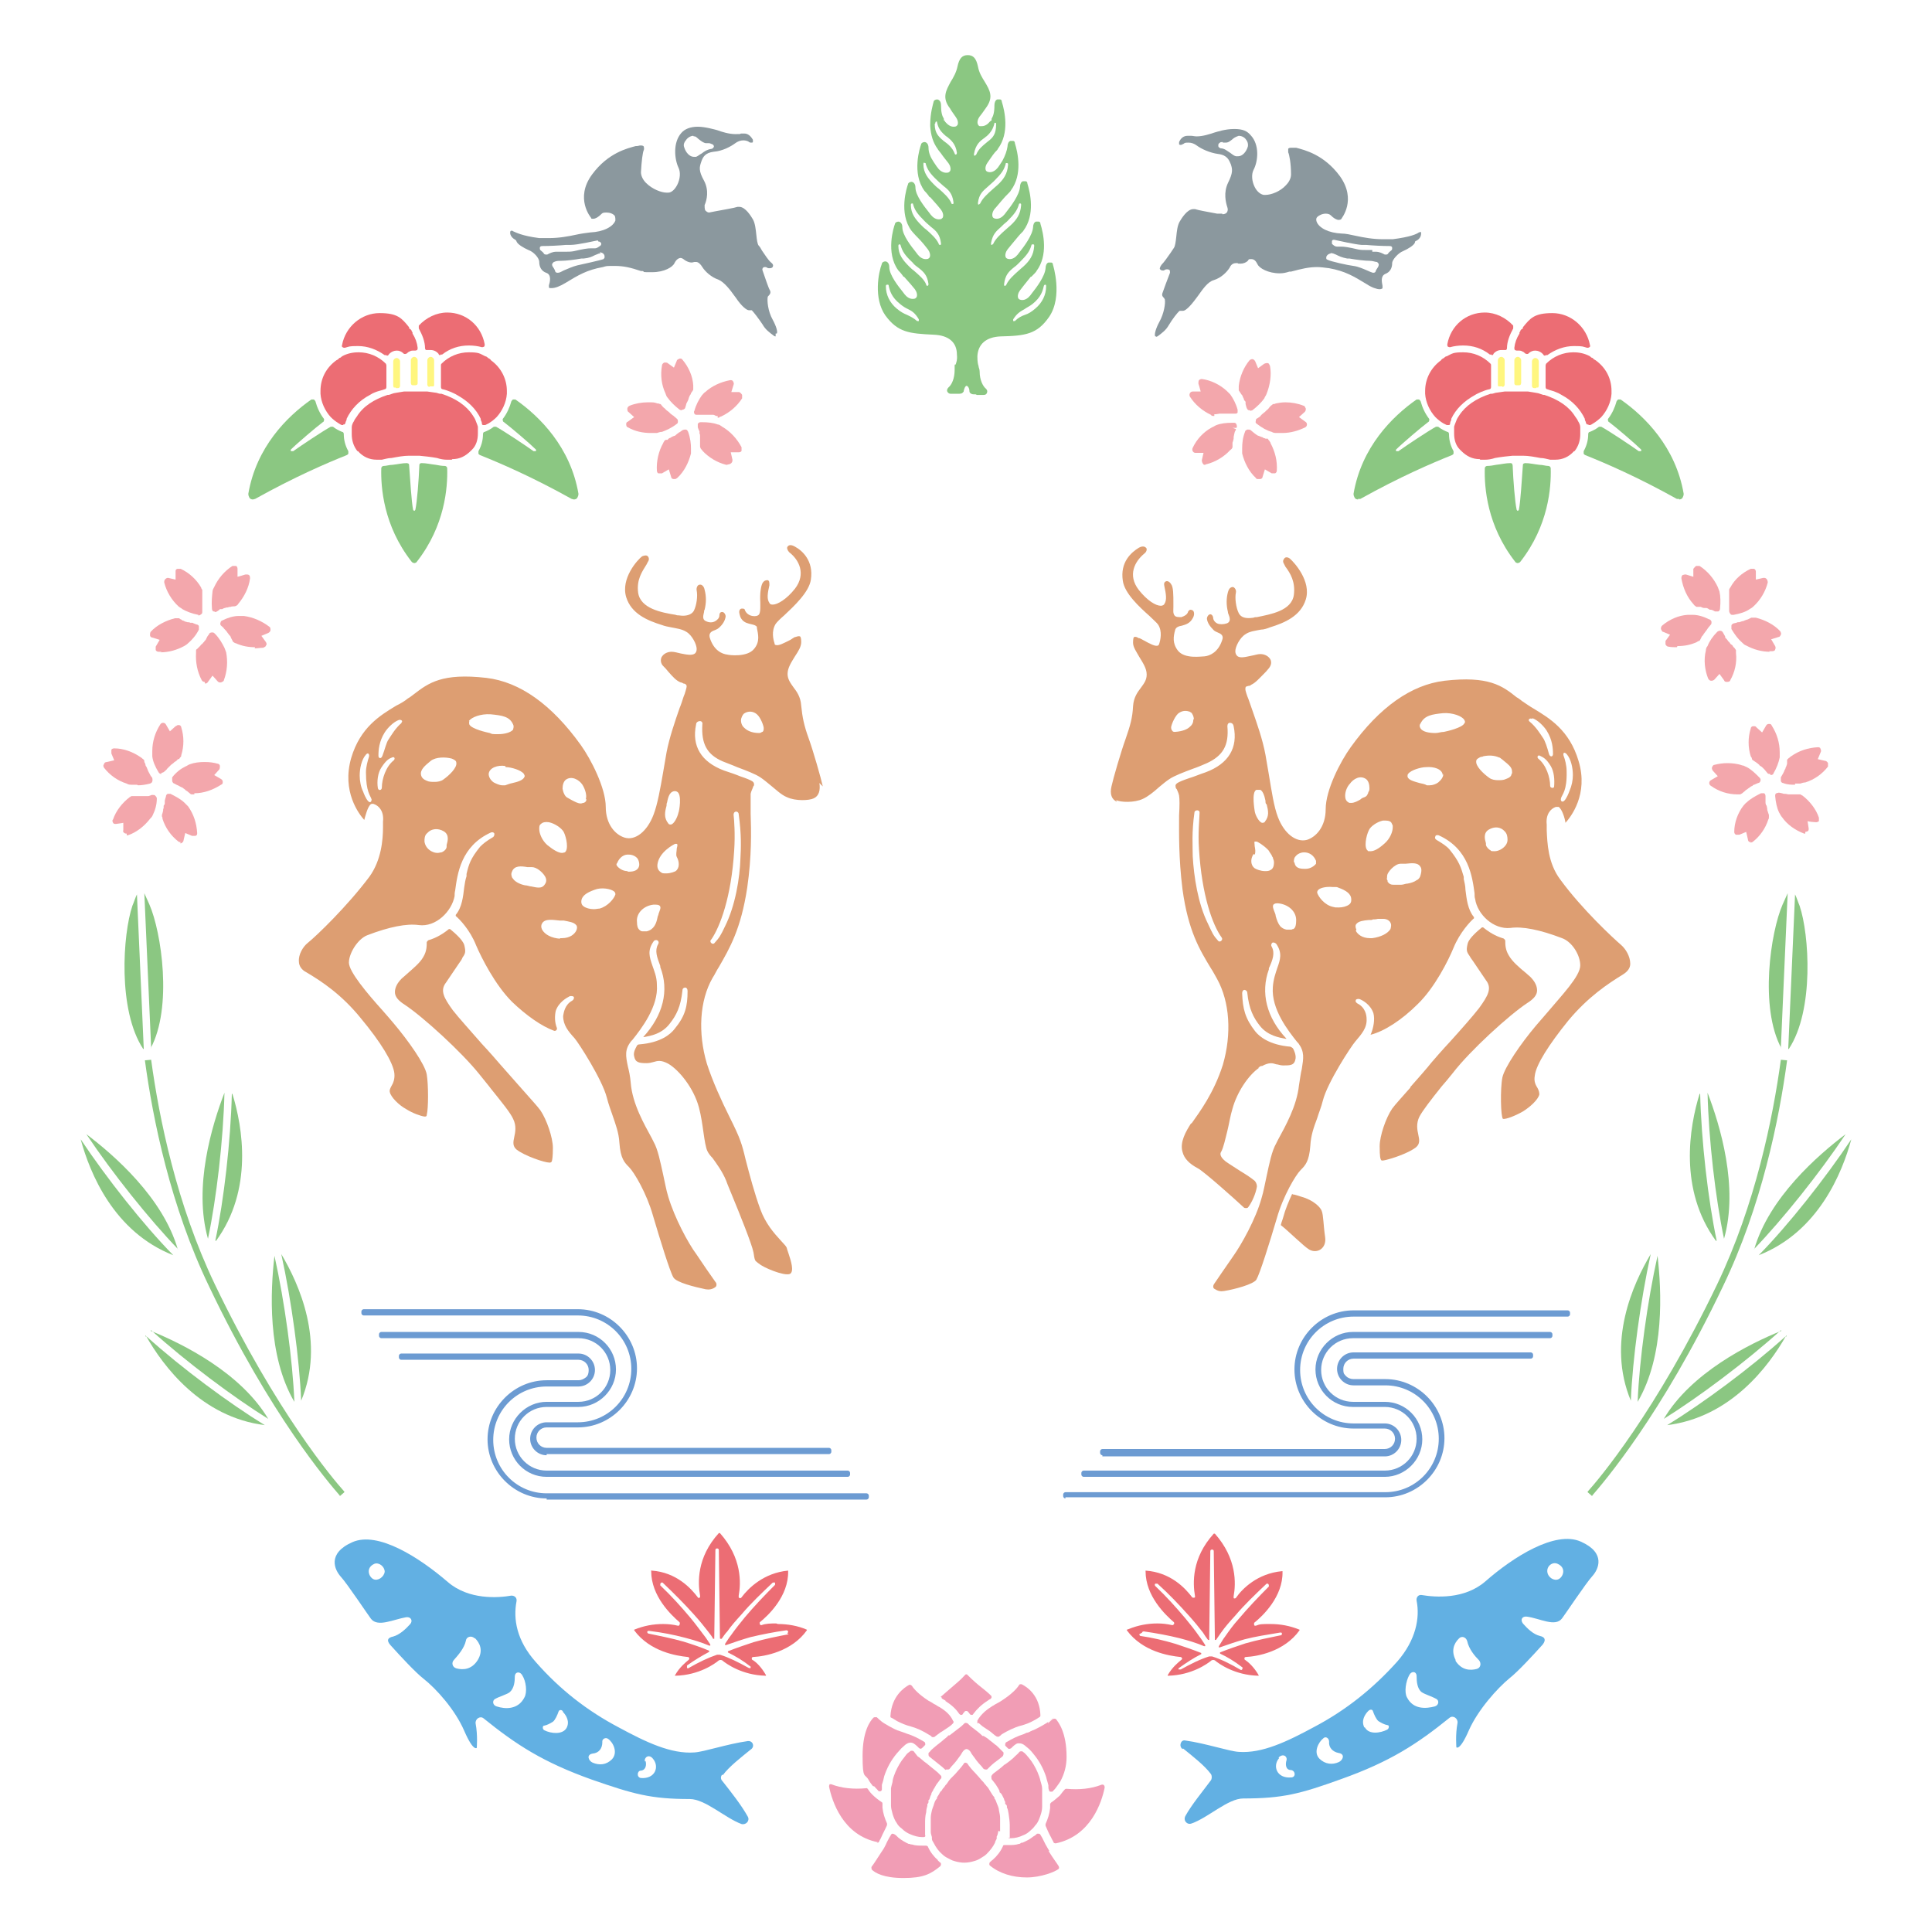 <?xml version="1.0" encoding="UTF-8"?>
<svg xmlns="http://www.w3.org/2000/svg" xmlns:xlink="http://www.w3.org/1999/xlink" version="1.1" viewBox="0 0 340 340">
  <defs>
    <style>
      .cls-1 {
        fill: none;
      }

      .cls-2 {
        fill: #8b989e;
      }

      .cls-3 {
        fill: #f3a7ac;
      }

      .cls-4 {
        fill: #f19db5;
      }

      .cls-5 {
        fill: #8bc782;
      }

      .cls-6 {
        fill: #ec6d74;
      }

      .cls-7 {
        fill: #fff67f;
      }

      .cls-8 {
        fill: #fff;
      }

      .cls-9 {
        fill: #6c9bd2;
      }

      .cls-10 {
        fill: #62b0e3;
      }

      .cls-11 {
        clip-path: url(#clippath);
      }

      .cls-12 {
        fill: #dd9e72;
      }
    </style>
    <clipPath id="clippath">
      <rect class="cls-1" x="217.5" y="288" width="6.1" height="3.4"/>
    </clipPath>
  </defs>
  <!-- Generator: Adobe Illustrator 28.7.1, SVG Export Plug-In . SVG Version: 1.2.0 Build 142)  -->
  <g>
    <g id="_レイヤー_2">
      <rect class="cls-8" y="0" width="340" height="340"/>
      <g id="_レイヤー_1-2">
        <path class="cls-10" d="M127.1,312.3c-.3.3-.3.8,0,1.1,1.5,1.9,3.4,4.3,4.5,6.3.4.7-.3,1.5-1.1,1.3-2.8-1-6.4-4.4-9.1-4.4-6.9,0-10-.9-17.2-3.4-8.7-3.1-13.4-6.2-19.1-10.8-.6-.5-1.5.1-1.4.9.4,2.1.2,4.3.2,4.3,0,0-.6.7-2.2-3s-4.9-7.4-7.2-9.2c-1.4-1.1-4-3.9-5.8-5.9-.7-.8-.5-1.3.5-1.5,1.1-.3,2.2-1.3,3-2.2.5-.6.1-1.3-.7-1.2-2.3.4-5,1.8-6.2.3-.4-.5-4.2-6.2-5.3-7.4s-2.5-4.1,2-6.1c4.5-2,11.8,2.7,16.8,7,3.7,3.2,8.9,2.8,11.2,2.4.6,0,1,.4.9,1-.6,3.1,0,6.9,3.4,10.7,4.3,4.9,9.1,8.6,14.6,11.5,4.8,2.6,9.2,4.7,13.3,4.4,1.7-.1,5.8-1.5,9.4-2,.9-.1,1.3,1,.5,1.5-1.6,1.3-3.8,3-4.9,4.5M113.6,309.9c.2.6.1,1.6-.8,1.7-.7,0-.8,1.2,0,1.3,2.5.2,3.3-2,2.1-3.4-.7-.9-1.6-.2-1.4.5M106,306.6c0,1.1-.6,1.9-1.7,2-1.2.2-.7,1.3,0,1.6,1.2.5,2.4.4,3.4-.6,1.1-1.2.2-3-.7-3.6-.4-.3-1.1,0-1,.6M99.1,301.2c-.3-.4-.7-.3-.8,0-.2.6-.6,1.5-1,1.8-.5.3-1,.6-1.6.7-.2,0-.3.6.1.8,1.2.6,3.2.8,3.9-.4.6-1.1,0-2.2-.7-2.9M90.6,295c0,.9-.1,2.1-.9,2.8-.5.4-1.7.7-2.6,1.2-.5.3-.4,1.1.3,1.3,1.5.5,3.8.6,4.9-1.6.5-.9.3-2.8-.4-3.9-.5-.8-1.3-.5-1.3.2M83.5,288.3c-.5-.5-1.4-.3-1.5.4-.3,1.4-1.4,2.6-2.1,3.4-.5.5-.3,1.3.4,1.5,1.1.3,2.7.3,3.8-1.5,1-1.7.3-3-.5-3.8M65.7,277.9c.8.4,1.9-.4,2-1.3,0-.9-1-1.7-1.8-1.4-1.6.7-1,2.3-.2,2.7"/>
        <path class="cls-9" d="M96.2,259.9c-3.7,0-6.6-3-6.6-6.6s3-6.6,6.6-6.6h5.6c3.1,0,5.6-2.5,5.6-5.6s-2.5-5.6-5.6-5.6h-34.7c-.2,0-.4-.2-.4-.4v-.3c0-.2.2-.4.4-.4h34.7c3.7,0,6.6,3,6.6,6.6s-3,6.6-6.6,6.6h-5.6c-3.1,0-5.6,2.5-5.6,5.6s2.5,5.6,5.6,5.6h53c.2,0,.4.2.4.4v.3c0,.2-.2.4-.4.4h-53Z"/>
        <path class="cls-9" d="M96.2,263.7c-5.7,0-10.4-4.7-10.4-10.4s4.7-10.4,10.4-10.4h5.6c.5,0,.9-.2,1.3-.5s.5-.8.5-1.3c0-1-.8-1.8-1.8-1.8h-31.2c-.2,0-.4-.2-.4-.4v-.3c0-.2.2-.4.4-.4h31.2c1.6,0,2.9,1.3,2.9,2.9s-1.3,2.9-2.9,2.9h-5.6c-5.2,0-9.4,4.2-9.4,9.4s4.2,9.4,9.4,9.4h56.3c.2,0,.4.2.4.4v.3c0,.2-.2.4-.4.4h-56.3Z"/>
        <path class="cls-9" d="M96.2,256.1c-1.6,0-2.9-1.3-2.9-2.9s1.3-2.9,2.9-2.9h5.5c5.2,0,9.4-4.2,9.4-9.4s-4.2-9.4-9.4-9.4h-37.7c-.2,0-.4-.2-.4-.4v-.3c0-.2.2-.4.4-.4h37.7c5.7,0,10.4,4.7,10.4,10.4s-4.7,10.4-10.4,10.4h-5.5c-1,0-1.8.8-1.8,1.8s.8,1.8,1.8,1.8h49.7c.2,0,.4.2.4.4v.3c0,.2-.2.4-.4.4h-49.7Z"/>
        <path class="cls-5" d="M26.6,186.5s0,0,0,0h0c-.1,0-1.1.1-1.1.1,0,0,0,0,0,0,1.4,10.4,4.5,25.7,11.3,39.8,10.8,22.7,21.1,34.6,23,36.8v.3s0-.2,0-.2l.8-.7s0,0,0-.1c-1.9-2.1-12-14-22.8-36.5-6.7-14-9.8-29.2-11.2-39.5"/>
        <path class="cls-5" d="M26.5,184.5h0s0,0,0,0c3.9-7.2,1.9-20.5-.2-25.3-.3-.7-.6-1.3-.9-2,0,0,0,0,0,0,0,0,0,0,0,0l1.2,27.2s0,0,0,0"/>
        <path class="cls-5" d="M25.3,184.6s0,0,0,0l-1.2-27.2s0,0,0,0h0s0,0,0,0c-.3.6-.5,1.3-.8,2-1.7,5-2.6,18.4,1.9,25.2,0,0,0,0,0,0"/>
        <path class="cls-5" d="M31.3,219.9h0s0,0,0,0c-2.6-9.1-11.2-16.6-16.1-20.3h0s0,0,0,0c4.6,6.9,11.1,15,16.1,20.2h0Z"/>
        <path class="cls-5" d="M30.4,220.8s0,0,0,0,0,0,0,0c-5.1-5.2-11.6-13.4-16.2-20.3,0,0,0,0,0,0,0,0,0,0,0,0,1.6,5.9,5.8,16.3,16.3,20.4h0,0Z"/>
        <path class="cls-5" d="M51.8,246.6s0,0,0,0c-.3-7.2-1.7-17.5-3.5-25.6,0,0,0,0,0,0s0,0,0,0c-.7,6.1-1.3,17.5,3.5,25.7,0,0,0,0,0,0"/>
        <path class="cls-5" d="M53,246.5h0v.2s0-.2,0-.2c0,0,0,0,0,0,4.3-10.3-.4-20.6-3.5-25.8,0,0,0,0,0,0,0,0,0,0,0,0,1.8,8.2,3.2,18.5,3.5,25.8,0,0,0,0,0,0"/>
        <path class="cls-5" d="M26.6,234.1h0s0,0,0,0h0c6.2,5.6,14.5,11.8,20.6,15.6h0s0,0,0,0c-4.8-8.1-15-13.2-20.7-15.5"/>
        <path class="cls-5" d="M25.7,235.1c3,5.3,9.7,14.3,20.9,15.7h0v.2s0-.2,0-.2c0,0,0,0,0,0,0,0,0,0,0,0-6.2-3.8-14.6-10-20.8-15.6l-.2-.2v.2c.1,0,.1,0,.1,0"/>
        <path class="cls-5" d="M36.6,218h0s0,0,0,0c-2.6-9.1.7-20,2.9-25.7h0s0,0,0,0c-.2,8.3-1.4,18.6-2.9,25.7h0Z"/>
        <path class="cls-5" d="M37.9,218.3h0s0,0,0,0c1.5-7.1,2.7-17.5,2.9-25.8,0,0,0,0,0,0,0,0,0,0,.1,0,1.8,5.8,3.7,16.9-2.9,25.9h0Z"/>
        <path class="cls-10" d="M208.1,307.8c-.7-.5-.3-1.7.5-1.5,3.6.5,7.7,1.9,9.4,2,4.1.3,8.5-1.8,13.3-4.4,5.5-2.9,10.3-6.7,14.6-11.5,3.3-3.8,4-7.7,3.4-10.7-.1-.6.3-1.1.9-1,2.4.4,7.5.8,11.2-2.4,4.9-4.3,12.3-9,16.8-7s3.1,4.9,2,6.1-4.9,6.9-5.3,7.4c-1.2,1.6-3.9,0-6.2-.3-.8-.1-1.2.5-.7,1.2.8.9,1.8,1.9,3,2.2.9.2,1.1.7.5,1.5-1.8,2-4.4,4.8-5.8,5.9-2.2,1.8-5.6,5.6-7.2,9.2-1.6,3.7-2.2,3-2.2,3,0,0-.2-2.2.2-4.3.1-.8-.8-1.4-1.4-.9-5.7,4.6-10.4,7.7-19.1,10.8-7.2,2.6-10.3,3.4-17.2,3.4-2.7,0-6.2,3.4-9.1,4.4-.8.3-1.5-.5-1.1-1.3,1.1-2,3.1-4.4,4.5-6.3.2-.3.2-.8,0-1.1-1.1-1.5-3.3-3.2-4.9-4.5M225.1,309.4c-1.2,1.4-.4,3.6,2.1,3.4.9,0,.8-1.2,0-1.3-1,0-1-1.1-.8-1.7.2-.7-.6-1.3-1.4-.5M232.9,305.9c-.9.7-1.8,2.5-.7,3.6,1,1,2.3,1.1,3.4.6.7-.3,1.2-1.4,0-1.6-1.1-.2-1.8-1-1.7-2,0-.6-.6-1-1-.6M240.2,304c.7,1.3,2.7,1,3.9.4.4-.2.4-.8.1-.8-.6-.1-1.1-.4-1.6-.7-.4-.3-.8-1.2-1-1.8-.1-.3-.5-.3-.8,0-.6.6-1.3,1.7-.7,2.9M248,294.8c-.6,1.1-.9,3-.4,3.9,1.1,2.2,3.4,2,4.9,1.6.7-.2.8-1,.3-1.3-.9-.5-2-.8-2.6-1.2-.8-.6-.9-1.9-.9-2.8s-.9-1-1.3-.2M256.1,292.2c1.1,1.8,2.7,1.8,3.8,1.5.7-.2.8-1,.4-1.5-.8-.8-1.8-2-2.1-3.4-.2-.7-1-1-1.5-.4-.8.8-1.4,2.1-.5,3.8M274.1,275.2c-.9-.4-1.9.4-1.8,1.4s1.2,1.7,2,1.3c.8-.4,1.4-2-.2-2.7"/>
        <path class="cls-5" d="M313.4,186.5s0,0,0,0h0c.1,0,1.1.1,1.1.1,0,0,0,0,0,0-1.4,10.4-4.5,25.7-11.3,39.8-10.8,22.7-21.1,34.6-23,36.8v.3s0-.2,0-.2l-.8-.7s0,0,0-.1c1.9-2.1,12-14,22.8-36.5,6.7-14,9.8-29.2,11.2-39.5"/>
        <path class="cls-5" d="M313.5,184.5h0s0,0,0,0c-3.9-7.2-1.9-20.5.2-25.3.3-.7.6-1.3.9-2,0,0,0,0,0,0,0,0,0,0,0,0l-1.2,27.2s0,0,0,0"/>
        <path class="cls-5" d="M314.7,184.6s0,0,0,0l1.2-27.2s0,0,0,0h0s0,0,0,0c.3.6.5,1.3.8,2,1.7,5,2.6,18.4-1.9,25.2,0,0,0,0,0,0"/>
        <path class="cls-5" d="M308.7,219.9h0s0,0,0,0c2.6-9.1,11.2-16.6,16.1-20.3h0s0,0,0,0c-4.6,6.9-11.1,15-16.1,20.2h0Z"/>
        <path class="cls-5" d="M309.6,220.8s0,0,0,0,0,0,0,0c5.1-5.2,11.6-13.4,16.2-20.3,0,0,0,0,0,0,0,0,0,0,0,0-1.6,5.9-5.8,16.3-16.3,20.4h0,0Z"/>
        <path class="cls-5" d="M288.2,246.6s0,0,0,0c.3-7.2,1.7-17.5,3.5-25.6,0,0,0,0,0,0s0,0,0,0c.7,6.1,1.3,17.5-3.5,25.7,0,0,0,0,0,0"/>
        <path class="cls-5" d="M287,246.5h0v.2s0-.2,0-.2c0,0,0,0,0,0-4.3-10.3.4-20.6,3.5-25.8,0,0,0,0,0,0,0,0,0,0,0,0-1.8,8.2-3.2,18.5-3.5,25.8,0,0,0,0,0,0"/>
        <path class="cls-5" d="M313.4,234.1h0s0,0,0,0h0c-6.2,5.6-14.5,11.8-20.6,15.6h0s0,0,0,0c4.8-8.1,15-13.2,20.7-15.5"/>
        <path class="cls-5" d="M314.3,235.1c-3,5.3-9.7,14.3-20.9,15.7h0v.2s0-.2,0-.2c0,0,0,0,0,0,0,0,0,0,0,0,6.2-3.8,14.6-10,20.8-15.6l.2-.2v.2c-.1,0-.1,0-.1,0"/>
        <path class="cls-5" d="M303.4,218h0s0,0,0,0c2.6-9.1-.7-20-2.9-25.7h0s0,0,0,0c.2,8.3,1.4,18.6,2.9,25.7h0s0,0,0,0Z"/>
        <path class="cls-5" d="M302.1,218.3h0s0,0,0,0c-1.5-7.1-2.7-17.5-2.9-25.8,0,0,0,0,0,0,0,0,0,0-.1,0-1.8,5.8-3.7,16.9,2.9,25.9h0Z"/>
        <path class="cls-5" d="M44.5,87.9c-.2,0-.5-.1-.6-.3-.1-.2-.2-.4-.2-.7,1.4-8.2,6.8-13.6,11.1-16.6,0,0,.2,0,.3,0s0,0,.1,0c.1,0,.2.2.3.3.3,1.1.8,2.2,1.5,3.1,0,0,.1.2,0,.3,0,.1,0,.2-.2.3-1.2.9-4.6,3.8-5.6,4.8,0,0-.1.1,0,.3,0,0,0,0,.2,0s.1,0,.2,0c1.4-1,5.3-3.6,6.6-4.3,0,0,.1,0,.2,0s.2,0,.2,0c.5.4,1.1.7,1.6.9.2,0,.3.2.3.4,0,1.1.3,2.1.8,3,0,.1,0,.2,0,.4,0,.1-.1.2-.3.3-3.5,1.4-9.1,3.8-16.1,7.7-.1,0-.3.1-.4.1"/>
        <path class="cls-5" d="M101,87.9c.2,0,.5-.1.6-.3.1-.2.2-.4.2-.7-1.4-8.2-6.8-13.6-11.1-16.6,0,0-.2,0-.3,0s0,0-.1,0c-.1,0-.2.2-.3.3-.3,1.1-.8,2.2-1.5,3.1,0,0-.1.2,0,.3,0,.1,0,.2.2.3,1.2.9,4.6,3.8,5.6,4.8,0,0,.1.1,0,.3,0,0,0,0-.2,0s-.1,0-.2,0c-1.4-1-5.3-3.6-6.6-4.3,0,0-.1,0-.2,0s-.2,0-.2,0c-.5.4-1.1.7-1.6.9-.2,0-.3.2-.3.4,0,1.1-.3,2.1-.8,3,0,.1,0,.2,0,.4,0,.1.1.2.3.3,3.5,1.4,9.1,3.8,16.1,7.7.1,0,.3.1.4.1"/>
        <path class="cls-6" d="M77.5,62.5c-.1,0-.3,0-.3-.2-.3-.4-.8-.7-1.4-.7s-.4,0-.5,0c0,0,0,0-.1,0,0,0-.2,0-.2,0-.1,0-.2-.2-.2-.3,0-1.2-.5-2.4-1.1-3.5,0-.2,0-.4,0-.5,1.3-1.4,3.1-2.3,5-2.3,3.3,0,6,2.3,6.6,5.6,0,.1,0,.3-.1.4,0,0-.2.1-.3.1s0,0-.1,0c-.7-.2-1.5-.3-2.3-.3-1.7,0-3.3.5-4.7,1.6,0,0-.2,0-.3,0"/>
        <path class="cls-6" d="M85.2,74.8s-.1,0-.2,0c-.1,0-.2-.1-.2-.3,0-.2-.1-.4-.2-.6v-.2c-.8-1.7-2.2-3.1-4.2-4.2-.3-.2-.6-.3-1-.5-.5-.2-1-.4-1.5-.5-.2,0-.3-.2-.3-.4v-3.8c0-.1,0-.2.1-.3,1.3-1.3,3-2,4.8-2s1.9.2,2.9.7c.2,0,.4.2.5.3.2.1.4.2.5.4,1.8,1.3,2.8,3.3,2.8,5.4s0,.2,0,.3v.2c-.1,1.5-.8,3-1.8,4.1-.4.4-.9.8-1.4,1.1-.2.1-.4.2-.6.3,0,0-.1,0-.2,0"/>
        <path class="cls-6" d="M68,62.5c0,0-.2,0-.3,0-1.4-1-3-1.6-4.7-1.6s-1.5.1-2.3.3c0,0,0,0-.1,0,0,0-.2,0-.3-.1-.1,0-.2-.2-.1-.4.6-3.2,3.4-5.6,6.6-5.6s3.9.9,5.2,2.5v.2c.2.1.3.2.4.3,0,.1.1.3.2.4v.2c.5.8.8,1.6.9,2.5,0,.1,0,.3-.1.4,0,0-.2.1-.3.1h0c0,0-.2,0-.3,0-.3,0-.5,0-.8.2-.1,0-.3.2-.4.3,0,0-.2.1-.3.1h0c-.1,0-.2,0-.3-.1-.4-.4-.8-.5-1.2-.5s-1,.2-1.4.7c0,.1-.2.2-.3.2"/>
        <path class="cls-6" d="M60.4,74.8s-.1,0-.2,0c-.2,0-.4-.2-.6-.3-.5-.3-1-.7-1.4-1.1-1-1.1-1.7-2.6-1.8-4.1v-.2c0-.1,0-.2,0-.3,0-2.2,1-4.1,2.8-5.4.2-.1.4-.2.5-.4.2,0,.4-.2.5-.3.9-.5,1.9-.7,2.9-.7,1.8,0,3.5.7,4.8,2,0,0,.1.2.1.3v3.8c0,.2-.1.4-.3.4-.5.2-1.1.3-1.6.5-.3.1-.7.3-1,.5-1.9,1-3.3,2.5-4.1,4.2,0,0,0,0,0,.1,0,.2-.2.4-.2.6,0,.1-.1.2-.2.3,0,0-.1,0-.2,0"/>
        <path class="cls-7" d="M69.6,68.2c0,0-.2,0-.3,0,0,0-.1-.2-.1-.3v-4.3c0-.3.3-.6.6-.6s.6.3.6.6v4.3c0,.2-.1.4-.4.4,0,0-.3,0-.3,0"/>
        <path class="cls-7" d="M75.6,68.1c-.2,0-.4-.2-.4-.4v-4.3c0-.3.3-.6.6-.6s.6.3.6.6v4.3c0,.1,0,.2-.1.3,0,0-.2,0-.3,0s-.4,0-.4,0"/>
        <path class="cls-6" d="M79.5,80.9c-.3,0-.6,0-.9,0-.5,0-1.1-.1-1.7-.3-1.1-.2-2.1-.3-3.1-.4h-.3c-.2,0-.4,0-.6,0s-.4,0-.6,0h-.3c-1,0-2,.2-3.1.4-.6,0-1.2.2-1.7.3-.3,0-.6,0-.9,0-1.3,0-2.4-.5-3.3-1.5h-.1c-.7-.9-1-1.9-1-3,0-.2,0-.4,0-.6,0-.2,0-.4,0-.6,0-.4.2-.8.4-1.1.1-.3.3-.5.5-.8,1.1-1.8,3-3,5.4-3.8h.2c.3-.1.6-.2.9-.3,0,0,1.7-.3,1.8-.3s1.7,0,1.9,0,.6,0,.6,0c.2,0,1.1,0,1.1,0,.3,0,.4,0,.5,0l1.4.2c.3,0,.6.2.9.2h.2c2.5.8,4.4,2.1,5.5,3.8.2.3.4.6.5.9.1.3.3.7.4,1.1,0,.2,0,.4,0,.6,0,.2,0,.4,0,.6,0,1.1-.3,2.1-1,2.8l-.2.2c-1,1-2,1.5-3.3,1.5"/>
        <path class="cls-5" d="M72.8,99.1c.3,0,.5-.1.6-.3,4.9-6.3,5.4-13,5.3-16.4,0-.2-.2-.4-.4-.4-.5,0-1.1-.1-1.6-.2-.9-.1-1.7-.3-2.5-.3h0c0,0-.2,0-.3.1s-.1.2-.1.3c-.1,2.6-.4,6.4-.7,7.8,0,0-.1.2-.2.2,0,0-.2-.1-.2-.2-.3-1.5-.5-5.2-.7-7.8,0-.1,0-.2-.1-.3,0,0-.2-.1-.3-.1h0c-.8,0-1.6.2-2.5.3-.6,0-1.1.2-1.6.2-.2,0-.4.2-.4.4-.1,3.4.4,10.1,5.3,16.4.1.2.4.3.6.3"/>
        <path class="cls-7" d="M72.8,62.8c.3,0,.6.3.6.6v4c0,.1,0,.2-.1.3,0,0-.2.1-.3.1h-.3c-.1,0-.2,0-.3-.1,0,0-.1-.2-.1-.3v-4c0-.3.3-.6.6-.6s.6.3.6.6v4c0,.1,0,.2-.1.3,0,0-.2.1-.3.1h-.1"/>
        <path class="cls-2" d="M136.5,59.2c0,0-.2,0-.3-.1-.8-.6-1.5-1.1-2-2-.6-.9-1.5-2.1-1.9-2.5,0,0-.2,0-.3,0s-.1,0-.2,0h0c-.4,0-1.3-.7-2.3-2.2l-.3-.4c-.7-1-1.8-2.4-2.8-2.8-1.2-.4-2.3-1.4-2.8-2.2-.3-.5-.7-.9-1.1-.9s-.1,0-.2,0c-.2,0-.4.1-.6.1-.4,0-.9-.2-1.3-.5-.2-.2-.5-.3-.6-.3-.4,0-.8.3-1.1.9-.3.7-1.8,1.6-3.9,1.6s-1.2,0-1.7-.2h-.3c-1.8-.6-3-.9-4.6-.9s-1.4,0-2.1.2c-2.8.5-4.3,1.4-6.6,2.8-1,.6-1.8.9-2.4.9s-.4,0-.5-.2c0,0,0-.2,0-.3.2-.6.5-1.9-.5-2.2-.8-.3-1.2-1-1.2-1.9,0-.7-1-1.8-1.9-2.1-.9-.4-1.9-1-2.1-1.5,0-.1-.1-.2-.2-.3-.8-.4-1-1.1-.9-1.4,0-.2.2-.2.2-.2.1,0,.2,0,.3.1.5.2,1.5.8,4.6,1.2.6,0,1.1,0,1.7,0,1.8,0,3.4-.3,4.8-.6.9-.2,1.7-.3,2.5-.4,2.3-.1,4-1,4.4-2.1,0-.3,0-.5-.1-.8-.3-.4-.9-.6-1.5-.6s-.7.1-.9.3c-.5.5-1,.8-1.4.8s-.3,0-.4-.2c0,0-2.9-3.4.2-7.6,2.8-3.8,6.2-4.6,7.7-5h.2c.2,0,.4-.1.6-.1s.5,0,.6.2c0,.1.1.4,0,.6-.2.4-.4,2-.5,3.9,0,.6.3,1.3.9,1.9,1.1,1.1,2.7,1.7,3.6,1.7s.2,0,.3,0c.6,0,1.2-.6,1.6-1.4.5-1,.6-2.2.2-3-.7-1.5-1-4.4.5-6.1.6-.7,1.6-1.1,2.9-1.1s3,.5,3.4.6c.8.3,2.1.7,3.2.7s.7,0,1-.1c.2,0,.4,0,.6,0,.6,0,1.1.4,1.5,1.1,0,.2,0,.4,0,.4,0,.1-.2.1-.3.1-.1,0-.3,0-.5-.2-.2-.1-.5-.2-.9-.2-.5,0-1,.2-1.4.5-.8.6-2.3,1.4-3.8,1.5-1.5.2-1.9.9-2.2,1.8-.3.9-.5,1.5.5,3.3.9,1.7.5,3.4.1,4.3,0,.3,0,.6.1.9.2.2.4.4.7.4l1-.2c1.6-.3,3.4-.6,4-.8,0,0,.2,0,.3,0,1.1,0,2.1,1.7,2.4,2.2.4.7.5,1.8.6,2.7.1,1,.2,1.6.4,1.9.2.2.4.5.6.9.5.7,1.1,1.7,1.6,2.1.4.3.4.6.3.7,0,.2-.3.3-.5.3s-.1,0-.2,0c-.2,0-.3-.1-.5-.2,0,0-.1,0-.2,0-.1,0-.2,0-.3.1-.1.1-.2.3-.1.5.5,1.4,1,3,1.3,3.5.2.4,0,.7-.2.9-.1.1-.2.2-.2.3-.1.6,0,2.4.9,4,.6,1.1.9,2.1.7,2.4,0,0,0,0-.2,0M105.7,44.6c-.2,0-.3,0-.5.1l-.5.2c-.6.3-1,.5-2,.6h-.4c-1.1.2-2.7.4-3.6.4-.4,0-.8,0-1.2.2-.1,0-.2.2-.3.3s0,.3,0,.4c.2.3.4.6.5.9,0,.2.2.3.4.3s0,0,.1,0c.3,0,.6-.2,1-.4.7-.3,1.6-.7,2.4-.9.9-.2,4.1-.9,4.6-1.1,0,0,.2-.2.2-.3,0-.1,0-.4-.1-.5-.1-.2-.4-.4-.8-.4M105.2,42.3c-.6.1-3.5.8-4.8.8h-.8c-1.1.1-2.8.2-4.2.2-.2,0-.4.1-.4.3s0,.4.2.5c.2.2.4.3.5.5,0,.1.2.2.4.2s.1,0,.2,0c.4-.2.9-.5,1.6-.5.2,0,.4,0,.6,0h1.1c.4,0,.9,0,1.4-.1,1.7-.4,2.4-.5,3-.5.2,0,.5,0,.7,0,.4,0,.7-.3,1-.5.1-.1.2-.4,0-.5,0-.1-.2-.2-.4-.2h0M122,23.9c-.4,0-1,.3-1.3.8-.2.2-.5.7-.3,1.2.3,1,1,1.7,1.7,1.7s.3,0,.4,0c.3-.1.6-.4,1-.6.5-.4,1-.7,1.7-.8.2,0,.3-.2.4-.3s0-.4-.2-.5c-.1,0-.4-.2-.6-.2-.3,0-.4,0-.5,0-.4,0-.8-.3-1.2-.6-.3-.2-.5-.5-.8-.6,0,0-.2,0-.2,0h0"/>
        <path class="cls-3" d="M118.6,84.3s0,0-.1,0c-.2,0-.4-.2-.4-.4l-.4-1.3-1.2.7c0,0-.2,0-.3,0s-.2,0-.3,0c-.2,0-.3-.3-.3-.5-.1-1.6.3-3.4,1.1-4.8,0-.1.2-.3.2-.4,0,0,.2-.2.3-.2h.3c.1-.2.2-.2.3-.3.1,0,.3-.1.4-.2,0,0,.4-.2.5-.2.1,0,.3-.2.4-.3l.4-.3c.1,0,.6-.4.6-.4.1,0,.2-.1.4-.1s.1,0,.2,0c.2,0,.3.2.4.4.4,1.1.5,2.1.5,2.9,0,.3,0,.6,0,.9-.4,1.6-1.2,3.2-2.4,4.3-.1.1-.3.2-.4.2"/>
        <path class="cls-3" d="M114.5,76.2c-1.4,0-2.8-.3-4-1-.2,0-.3-.3-.3-.5s0-.4.3-.5l1.1-.8-1-.9c-.2-.1-.2-.4-.2-.6,0-.2.2-.4.4-.5,1-.4,2.1-.6,3.2-.6s1.1,0,1.7.2c.1,0,.3,0,.4.1.1,0,.2,0,.3.2,0,0,.4.5.5.5.1.1.2.2.4.4l.4.3c0,0,.2.2.3.3l.4.3c.1,0,.2.2.4.3l.2.2c.2.1.3.3.3.5s0,.4-.2.5c-.9.7-1.8,1.1-2.6,1.4-.3,0-.6.1-.9.2-.3,0-.6,0-.8,0"/>
        <path class="cls-3" d="M127.9,81.8s0,0-.1,0c-1.6-.4-3.1-1.3-4.2-2.5,0-.1-.2-.2-.3-.4,0,0-.1-.2-.1-.3v-.4c0-.1,0-.2,0-.4,0-.2,0-.3,0-.5,0,0,0-.4,0-.5,0-.2,0-.4-.1-.5v-.4c-.1-.1-.3-.7-.3-.7,0-.2,0-.4,0-.6.1-.2.3-.3.5-.3h.2c1.1,0,2,.1,2.8.4.3,0,.5.2.8.4,1.4.8,2.6,2.1,3.4,3.6,0,.2,0,.4,0,.6s-.3.3-.5.3h-1.4l.3,1.3c0,.2,0,.4-.2.6-.1.1-.3.2-.4.2"/>
        <path class="cls-3" d="M126.3,73.2s0,0-.1,0h-.2c-.2-.1-.3-.2-.5-.2-.2,0-.3,0-.5,0,0,0-.4,0-.5,0-.2,0-.3,0-.5,0h-.5s-.8,0-.8,0c-.2,0-.4,0-.5-.2-.1-.2-.1-.4,0-.5.3-1.1.8-2,1.3-2.7.2-.2.4-.5.6-.6,1.2-1.1,2.8-1.8,4.4-2.1h0c.2,0,.4,0,.5.2.1.2.2.4.1.6l-.4,1.3h1.4c.2.1.4.3.5.5,0,.2,0,.4,0,.6-.9,1.4-2.2,2.5-3.7,3.2-.1,0-.3.1-.4.2,0,0-.1,0-.2,0"/>
        <path class="cls-3" d="M120,72.2c-.1,0-.2,0-.4-.1-.9-.7-1.6-1.4-2.1-2.1-.2-.2-.3-.5-.4-.8-.7-1.5-.9-3.2-.6-4.9,0-.2.2-.4.4-.5,0,0,.1,0,.2,0,.1,0,.3,0,.4.1l1.1.8.5-1.2c0-.2.3-.3.5-.4h0c.2,0,.4,0,.5.2,1.1,1.3,1.8,2.9,1.9,4.5,0,.2,0,.3,0,.5s0,.2,0,.3c0,0-.3.5-.4.6,0,.1-.1.3-.2.4,0,0-.2.4-.2.5,0,.2-.4.9-.4.9,0,.1-.2.7-.2.7,0,.2-.2.3-.4.4,0,0-.1,0-.2,0"/>
        <path class="cls-3" d="M34.2,139.8c-.1,0-.3,0-.4,0-.1,0-.2,0-.3-.1,0,0-.5-.4-.6-.5-.1,0-.3-.2-.4-.3,0,0-.3-.2-.4-.3-.1,0-.8-.4-.8-.4-.1,0-.6-.3-.6-.3-.2,0-.4-.3-.4-.5,0-.2,0-.4,0-.6.7-.9,1.5-1.5,2.3-1.9.3-.1.5-.3.8-.4.8-.3,1.7-.4,2.6-.4s1.6.1,2.3.3c.2,0,.4.2.4.4,0,.2,0,.4-.1.6l-.9,1,1.2.7c.2.1.3.3.3.5s0,.4-.3.5c-1.4.9-3,1.5-4.7,1.5h0Z"/>
        <path class="cls-3" d="M31.8,148.2c-.1,0-.3,0-.4-.1-1.3-1-2.3-2.4-2.8-4,0-.1,0-.3-.1-.4,0-.1,0-.2,0-.3,0,0,.2-.6.2-.7,0-.2,0-.3.1-.5v-.4c.1-.1.2-.3.2-.4v-.5c0-.1.2-.7.2-.7,0-.2.1-.4.3-.5,0,0,.2,0,.3,0s.2,0,.2,0c1,.5,1.9,1,2.5,1.6.2.2.4.4.6.6,1,1.4,1.5,3,1.6,4.7,0,.2,0,.4-.3.5,0,0-.2,0-.3,0s-.2,0-.3,0l-1.2-.5-.3,1.3c0,.2-.2.4-.4.5,0,0-.1,0-.2,0"/>
        <path class="cls-3" d="M28.4,136.2c-.2,0-.4-.1-.5-.3-.6-1-1-1.9-1.1-2.8,0-.3,0-.6,0-.9,0-1.7.5-3.3,1.4-4.7.1-.2.3-.3.5-.3h0c.2,0,.4.1.5.3l.7,1.2,1-.9c.1,0,.3-.2.4-.2s.1,0,.2,0c.2,0,.4.2.4.4.5,1.6.5,3.3,0,4.9,0,.1,0,.3-.2.4,0,0-.1.2-.2.3h-.2c-.2.3-.3.3-.4.4-.1,0-.3.2-.4.3l-.4.3c-.1.1-.2.2-.4.4l-.3.3c0,.1-.5.5-.5.5-.1.1-.3.2-.5.2h0"/>
        <path class="cls-3" d="M24.1,138.1c-.3,0-.6,0-.9,0-.3,0-.6,0-.9-.2-1.6-.5-3-1.5-4-2.8-.1-.2-.2-.4,0-.6,0-.2.2-.4.5-.4l1.3-.3-.5-1.2c0-.2,0-.4,0-.6s.3-.3.5-.3h0c1.6,0,3.3.6,4.7,1.6.1,0,.2.2.4.3,0,0,.2.2.2.3v.2c.1.2.2.3.2.5,0,.1.1.3.2.4l.2.5c0,.1.4.8.4.8,0,.1.4.6.4.6,0,.2.1.4,0,.6,0,.2-.2.3-.4.4-.8.2-1.5.3-2.1.3"/>
        <path class="cls-3" d="M22.3,146.7c-.1,0-.3,0-.4-.1-.2-.1-.3-.3-.2-.5v-1.3c.1,0-1.2.2-1.3.2-.2,0-.4,0-.5-.2-.1-.2-.2-.4,0-.6.5-1.5,1.6-2.9,2.9-3.9.1,0,.2-.2.4-.2,0,0,.2,0,.3,0,0,0,.6,0,.7,0,.2,0,.4,0,.5,0,0,0,.4,0,.5,0,.2,0,.4,0,.5,0h.4c.1,0,.6-.2.6-.2,0,0,.1,0,.2,0,.2,0,.3,0,.4.1.1.1.3.3.3.5,0,1.1-.3,2.1-.7,2.9-.1.3-.3.5-.5.7-1,1.3-2.4,2.4-3.9,2.9,0,0-.1,0-.2,0"/>
        <path class="cls-3" d="M34.9,108.2c-1.1-.2-2.1-.6-2.8-1-.2-.2-.5-.3-.7-.5-1.2-1.1-2.1-2.6-2.5-4.2,0-.2,0-.4.2-.6.1-.1.3-.2.4-.2h.1l1.3.3v-1.4c0-.2,0-.4.3-.5,0,0,.2,0,.3,0s.2,0,.3,0c1.5.7,2.8,1.9,3.6,3.3,0,.1.1.3.2.4,0,0,0,.2,0,.3,0,0,0,.6,0,.7,0,.2,0,.3,0,.5v.2c0,.1,0,.2,0,.4v.5c0,.2,0,.3,0,.4,0,.2,0,.6,0,.6v.2c0,.2,0,.4-.2.5-.1.1-.3.2-.4.2h-.1"/>
        <path class="cls-3" d="M37.9,107.6c0,0-.2,0-.3,0-.2,0-.3-.3-.3-.5-.1-1.1,0-2.1.1-3,0-.3.2-.6.3-.8.7-1.5,1.8-2.8,3.2-3.7,0,0,.2,0,.3,0s.2,0,.3,0c.2,0,.3.3.3.5v1.4c.1,0,1.4-.4,1.4-.4,0,0,.1,0,.2,0,.1,0,.3,0,.4.1.2.1.2.4.2.6-.2,1.6-1,3.2-2.1,4.5,0,.1-.2.2-.3.3,0,0-.2.1-.3.1,0,0-.6,0-.7.1-.2,0-.3,0-.5.1,0,0-.4,0-.5.1-.2,0-.3.1-.5.2h-.4c-.1.2-.7.5-.7.5,0,0-.2,0-.3,0"/>
        <path class="cls-3" d="M28.5,114.7c-.2,0-.4,0-.6,0-.2,0-.4-.1-.5-.3,0-.2,0-.4,0-.6l.7-1.2-1.3-.4c-.2,0-.4-.2-.4-.4s0-.4.1-.6c1.1-1.2,2.7-2,4.3-2.4.1,0,.3,0,.4,0h0c0,0,.2,0,.3,0l.3.2c.1,0,.2.1.3.2.2,0,.3.1.5.2.2,0,.3.1.4.1.2,0,.3,0,.5.1h.4c.1.1.7.3.7.3.2,0,.4.2.4.3s0,.4,0,.6c-.5,1-1.2,1.8-1.9,2.4-.2.2-.5.4-.7.5-1.3.7-2.7,1.1-4.2,1.1"/>
        <path class="cls-3" d="M36,120c-.2,0-.4-.1-.5-.3-.8-1.5-1.1-3.2-1-4.8,0-.1,0-.3,0-.4,0-.1,0-.2.2-.3l.3-.3c0,0,.2-.2.2-.2.1-.1.2-.3.4-.4.2-.2.2-.3.3-.3,0-.1.2-.3.3-.4l.2-.4c0-.1.4-.6.4-.6,0-.2.3-.3.5-.3h0c.2,0,.3,0,.5.2.8.8,1.3,1.7,1.7,2.5.1.3.2.5.3.8.3,1.6.2,3.3-.4,4.9,0,.2-.3.3-.5.4h-.1c-.2,0-.3,0-.5-.2l-.9-1-.8,1.1c-.1.2-.3.3-.5.3h0"/>
        <path class="cls-3" d="M44.9,113.9c-1.2,0-2.3-.2-3.4-.7-.1,0-.3-.1-.4-.2,0,0-.2-.1-.2-.3,0,0-.3-.5-.3-.6,0-.1-.2-.3-.3-.4,0,0-.2-.3-.3-.4,0-.1-.6-.7-.6-.7,0-.1-.5-.5-.5-.5-.1-.1-.2-.3-.1-.5,0-.2.2-.4.3-.4,1-.5,2-.8,2.9-.8h.4c.1,0,.3,0,.5,0,1.6.2,3.2.9,4.5,1.9.2.1.2.4.2.6,0,.2-.2.4-.4.5l-1.2.5.8,1.1c.1.2.2.4,0,.6,0,.2-.3.3-.5.4-.5,0-1,.1-1.5.1"/>
        <g class="cls-11">
          <path class="cls-8" d="M223.3,291.4c-1.7-1-3.5-1.9-5.4-2.5h0c-.2,0-.4-.3-.3-.6,0-.2.3-.4.6-.3h0c1.9.8,3.7,1.8,5.3,3,0,0,.1.2,0,.3,0,0-.2.1-.3,0h0Z"/>
        </g>
        <path class="cls-9" d="M190.7,259.9c-.2,0-.4-.2-.4-.4v-.3c0-.2.2-.4.4-.4h53c3.1,0,5.6-2.5,5.6-5.6s-2.5-5.6-5.6-5.6h-5.6c-3.7,0-6.6-3-6.6-6.6s3-6.6,6.6-6.6h34.7c.2,0,.4.2.4.4v.3c0,.2-.2.4-.4.4h-34.7c-3.1,0-5.6,2.5-5.6,5.6s2.5,5.6,5.6,5.6h5.6c3.7,0,6.6,3,6.6,6.6s-3,6.6-6.6,6.6h-53,0Z"/>
        <path class="cls-9" d="M187.5,263.7c-.2,0-.4-.2-.4-.4v-.3c0-.2.2-.4.4-.4h56.3c5.2,0,9.4-4.2,9.4-9.4s-4.2-9.4-9.4-9.4h-5.6c-1.6,0-2.9-1.3-2.9-2.9s1.3-2.9,2.9-2.9h31.2c.2,0,.4.2.4.4v.3c0,.2-.2.4-.4.4h-31.2c-1,0-1.8.8-1.8,1.8s.2.9.5,1.3c.3.3.8.5,1.3.5h5.6c5.7,0,10.4,4.7,10.4,10.4s-4.7,10.4-10.4,10.4h-56.3Z"/>
        <path class="cls-9" d="M194,256.1c-.2,0-.4-.2-.4-.4v-.3c0-.2.2-.4.4-.4h49.7c1,0,1.8-.8,1.8-1.8s-.8-1.8-1.8-1.8h-5.5c-5.7,0-10.4-4.7-10.4-10.4s4.7-10.4,10.4-10.4h37.7c.2,0,.4.2.4.4v.3c0,.2-.2.4-.4.4h-37.7c-5.2,0-9.4,4.2-9.4,9.4s4.2,9.4,9.4,9.4h5.5c1.6,0,2.9,1.3,2.9,2.9s-1.3,2.9-2.9,2.9h-49.7Z"/>
        <path class="cls-5" d="M295.5,87.9c.2,0,.5-.1.6-.3.1-.2.2-.4.2-.7-1.4-8.2-6.8-13.6-11.1-16.6,0,0-.2,0-.3,0s0,0-.1,0c-.1,0-.2.2-.3.3-.3,1.1-.8,2.2-1.5,3.1,0,0-.1.2,0,.3,0,.1,0,.2.2.3,1.2.9,4.6,3.8,5.6,4.8,0,0,.1.1,0,.3,0,0,0,0-.2,0s-.1,0-.2,0c-1.4-1-5.3-3.6-6.6-4.3,0,0-.1,0-.2,0s-.2,0-.2,0c-.5.4-1.1.7-1.6.9-.2,0-.3.2-.3.4,0,1.1-.3,2.1-.8,3,0,.1,0,.2,0,.4,0,.1.1.2.3.3,3.5,1.4,9.1,3.8,16.1,7.7.1,0,.3,0,.4,0"/>
        <path class="cls-5" d="M239,87.9c-.2,0-.5-.1-.6-.3-.1-.2-.2-.4-.2-.7,1.4-8.2,6.8-13.6,11.1-16.6,0,0,.2,0,.3,0s0,0,.1,0c.1,0,.2.2.3.3.3,1.1.8,2.2,1.5,3.1,0,0,.1.2,0,.3,0,.1,0,.2-.2.3-1.2.9-4.6,3.8-5.6,4.8,0,0-.1.1,0,.3,0,0,0,0,.2,0s.1,0,.2,0c1.4-1,5.3-3.6,6.6-4.3,0,0,.1,0,.2,0s.2,0,.2,0c.5.4,1.1.7,1.6.9.2,0,.3.2.3.4,0,1.1.3,2.1.8,3,0,.1,0,.2,0,.4,0,.1-.1.2-.3.3-3.5,1.4-9.1,3.8-16.1,7.7-.1,0-.3,0-.4,0"/>
        <path class="cls-6" d="M262.5,62.5c.1,0,.3,0,.3-.2.3-.4.8-.7,1.4-.7s.4,0,.5,0c0,0,0,0,.1,0,0,0,.2,0,.2,0,.1,0,.2-.2.2-.3,0-1.2.5-2.4,1.1-3.5,0-.2,0-.4,0-.5-1.3-1.4-3.1-2.3-5-2.3-3.3,0-6,2.3-6.6,5.6,0,.1,0,.3.1.4,0,0,.2.1.3.1s0,0,.1,0c.7-.2,1.5-.3,2.3-.3,1.7,0,3.3.5,4.7,1.6,0,0,.2,0,.3,0"/>
        <path class="cls-6" d="M254.8,74.8s.1,0,.2,0c.1,0,.2-.1.2-.3,0-.2.1-.4.2-.6v-.2c.8-1.7,2.2-3.1,4.2-4.2.3-.2.6-.3,1-.5.5-.2,1-.4,1.5-.5.2,0,.3-.2.3-.4v-3.8c0-.1,0-.2-.1-.3-1.3-1.3-3-2-4.8-2s-1.9.2-2.9.7c-.2,0-.4.2-.5.3-.2.1-.4.2-.5.4-1.8,1.3-2.8,3.3-2.8,5.4s0,.2,0,.3v.2c.1,1.5.8,3,1.8,4.1.4.4.9.8,1.4,1.1.2.1.4.2.6.3,0,0,.1,0,.2,0"/>
        <path class="cls-6" d="M272,62.5c0,0,.2,0,.3,0,1.4-1,3-1.6,4.7-1.6s1.5.1,2.3.3c0,0,0,0,.1,0,0,0,.2,0,.3-.1.1,0,.2-.2.1-.4-.6-3.2-3.4-5.6-6.6-5.6s-3.9.9-5.2,2.5v.2c-.2.1-.3.2-.4.3,0,.1-.1.3-.2.4v.2c-.5.8-.8,1.6-.9,2.5,0,.1,0,.3.1.4,0,0,.2.1.3.1h0c0,0,.2,0,.3,0,.3,0,.5,0,.8.2.1,0,.3.2.4.3,0,0,.2.1.3.1h0c.1,0,.2,0,.3-.1.4-.4.8-.5,1.2-.5s1,.2,1.4.7c0,.1.2.2.3.2"/>
        <path class="cls-6" d="M279.6,74.8s.1,0,.2,0c.2,0,.4-.2.6-.3.5-.3,1-.7,1.4-1.1,1-1.1,1.7-2.6,1.8-4.1v-.2c0-.1,0-.2,0-.3,0-2.2-1-4.1-2.8-5.4-.2-.1-.4-.2-.5-.4-.2,0-.4-.2-.5-.3-.9-.5-1.9-.7-2.9-.7-1.8,0-3.5.7-4.8,2,0,0-.1.2-.1.3v3.8c0,.2.1.4.3.4.5.2,1.1.3,1.5.5.3.1.7.3,1,.5,1.9,1,3.3,2.5,4.1,4.2,0,0,0,0,0,.1,0,.2.2.4.2.6,0,.1.1.2.2.3,0,0,.1,0,.2,0"/>
        <path class="cls-7" d="M270.4,68.2c0,0,.2,0,.3,0,0,0,.1-.2.1-.3v-4.3c0-.3-.3-.6-.6-.6s-.6.3-.6.6v4.3c0,.2.1.4.4.4,0,0,.3,0,.3,0"/>
        <path class="cls-7" d="M264.4,68.1c.2,0,.4-.2.4-.4v-4.3c0-.3-.3-.6-.6-.6s-.6.3-.6.6v4.3c0,.1,0,.2.1.3,0,0,.2,0,.3,0s.4,0,.4,0"/>
        <path class="cls-6" d="M260.5,80.9c.3,0,.6,0,.9,0,.5,0,1.1-.1,1.7-.3,1.1-.2,2.1-.3,3.1-.4h.3c.2,0,.4,0,.6,0s.4,0,.6,0h.3c1,0,2,.2,3.1.4.6,0,1.2.2,1.7.3.3,0,.6,0,.9,0,1.3,0,2.4-.5,3.3-1.5h.1c.7-.9,1-1.9,1-3,0-.2,0-.4,0-.6,0-.2,0-.4,0-.6,0-.4-.2-.8-.4-1.1-.1-.3-.3-.5-.5-.8-1.1-1.8-3-3-5.4-3.8h-.2c-.3-.1-.6-.2-.9-.3,0,0-1.7-.3-1.8-.3s-1.7,0-1.9,0-.6,0-.6,0c-.2,0-1.1,0-1.1,0-.3,0-.4,0-.5,0l-1.4.2c-.3,0-.6.2-.9.2h-.2c-2.5.8-4.4,2.1-5.5,3.8-.2.3-.4.6-.5.9-.1.3-.3.7-.4,1.1,0,.2,0,.4,0,.6s0,.4,0,.6c0,1.1.3,2.1,1,2.8l.2.2c1,1,2,1.5,3.3,1.5"/>
        <path class="cls-5" d="M267.2,99.1c-.3,0-.5-.1-.6-.3-4.9-6.3-5.4-13-5.3-16.4,0-.2.2-.4.4-.4.5,0,1.1-.1,1.6-.2.9-.1,1.7-.3,2.5-.3h0c0,0,.2,0,.3.1,0,0,.1.2.1.3.1,2.6.4,6.4.7,7.8,0,0,.1.2.2.2,0,0,.2-.1.2-.2.3-1.5.5-5.2.7-7.8,0-.1,0-.2.1-.3,0,0,.2-.1.3-.1h0c.8,0,1.6.2,2.5.3.6,0,1.1.2,1.6.2.2,0,.4.2.4.4.1,3.4-.4,10.1-5.3,16.4-.1.2-.4.3-.6.3"/>
        <path class="cls-7" d="M267.2,62.8c-.3,0-.6.3-.6.6v4c0,.1,0,.2.1.3s.2.1.3.1h.3c.1,0,.2,0,.3-.1,0,0,.1-.2.1-.3v-4c0-.3-.3-.6-.6-.6s-.6.3-.6.6v4c0,.1,0,.2.1.3s.2.1.3.1h.1"/>
        <path class="cls-2" d="M203.5,59.2s-.1,0-.2,0c-.2-.3.1-1.4.7-2.5.9-1.6,1.1-3.4,1-3.9,0,0,0,0,0-.1,0,0-.1-.1-.1-.2-.3-.3-.5-.5-.3-1,.2-.6.8-2.2,1.3-3.5,0-.2,0-.4-.1-.5,0,0-.2-.1-.3-.1s-.1,0-.2,0c-.2,0-.3.1-.5.2,0,0-.1,0-.2,0-.2,0-.4-.1-.5-.3,0,0,0-.3.3-.7.5-.5,1.1-1.4,1.6-2.1.2-.3.4-.6.6-.9.2-.3.3-1,.4-1.9.1-1,.2-2,.6-2.7.3-.5,1.3-2.2,2.4-2.2s.2,0,.3,0c.6.2,2.3.5,3.9.8h.9c0,.1,0,.1,0,.1.4,0,.6-.1.8-.3.2-.3.2-.6.1-.9-.3-.9-.7-2.6.1-4.3.9-1.8.8-2.4.5-3.3-.3-.7-.6-1.6-2.2-1.8-1.5-.2-3-.9-3.8-1.5-.4-.3-.9-.5-1.4-.5s-.7,0-.9.2c-.2.1-.4.2-.5.2s-.2,0-.3-.1c0,0,0-.2,0-.4.3-.7.8-1.1,1.5-1.1s.4,0,.6,0c.3,0,.6.1,1,.1,1.1,0,2.3-.4,3.2-.7.4-.1,1.8-.6,3.4-.6s2.3.4,2.9,1.1c1.6,1.7,1.3,4.6.5,6.1-.4.8-.3,2,.2,3,.4.8,1,1.3,1.6,1.4,0,0,.2,0,.3,0,1,0,2.6-.6,3.6-1.7.4-.4.9-1.1.9-1.9,0-1.9-.3-3.5-.5-3.9,0-.2,0-.5,0-.6.1-.2.4-.2.6-.2s.4,0,.6,0h.2c1.5.4,4.9,1.2,7.7,5,3,4.2.3,7.4.2,7.6,0,0-.2.1-.4.1-.4,0-.9-.3-1.4-.8-.2-.2-.5-.3-.9-.3-.6,0-1.2.3-1.5.6-.2.2-.2.5-.1.8.4,1.1,2.1,2,4.4,2.1.7,0,1.6.2,2.5.4,1.4.3,3,.6,4.8.6s1.1,0,1.7,0c3.1-.4,4.2-.9,4.6-1.2,0,0,.2,0,.2-.1h0c0,0,.2,0,.2.2,0,.4-.1,1-.9,1.4-.1,0-.2.1-.2.3-.2.5-1.2,1.1-2.1,1.5-.8.3-1.9,1.5-1.9,2.1,0,.9-.4,1.6-1.2,1.9-.9.4-.6,1.5-.5,2.1,0,.3,0,.3,0,.4,0,.1-.3.2-.5.2-.5,0-1.4-.3-2.3-.9-2.3-1.4-3.8-2.3-6.6-2.8-.8-.1-1.5-.2-2.1-.2-1.5,0-2.7.3-4.6.8h-.3c-.6.2-1.1.3-1.7.3-2,0-3.6-.9-3.9-1.6-.3-.6-.6-.9-1.1-.9s-.4,0-.6.3c-.3.3-.8.5-1.3.5s-.4,0-.5-.1c0,0-.1,0-.2,0h0c-.4,0-.9.1-1.2.8-.5.8-1.5,1.8-2.8,2.2-1.1.3-2,1.7-2.8,2.8l-.3.4c-1.1,1.5-1.9,2.2-2.3,2.2,0,0-.2,0-.3,0s-.2,0-.3,0c-.4.3-1.3,1.5-1.9,2.5-.5.9-1.2,1.4-2,2-.1,0-.2.1-.3.1M234.3,44.6c-.5,0-.9.4-.9.7s0,.3.2.4c.5.3,3.7,1,4.6,1.1.8.1,1.7.5,2.4.8.4.2.7.3,1,.4,0,0,0,0,.1,0,.2,0,.4-.1.4-.3.1-.3.4-.6.5-.9,0-.1.1-.3,0-.4s-.1-.2-.3-.3c-.3,0-.7-.2-1.2-.2-.9,0-2.5-.2-3.6-.4h-.4c-1-.2-1.4-.4-2-.7l-.5-.2c-.2,0-.3-.1-.5-.1M241.5,44.3c.2,0,.4,0,.6,0,.7,0,1.2.3,1.6.5,0,0,.1,0,.2,0,.1,0,.3,0,.4-.2.1-.2.3-.3.5-.5.2-.1.2-.3.2-.5,0-.2-.2-.3-.4-.3-1.4,0-3.1-.1-4.2-.2h-.8c-1.2-.1-3.9-.7-4.8-.9h0c-.2,0-.3,0-.4.2,0,.2,0,.4,0,.5.2.2.5.5.9.5.3,0,.5,0,.7,0,.6,0,1.3.1,3,.5.5.1,1,.1,1.4.1h1.1ZM215.2,25c-.3,0-.5,0-.6.2-.2,0-.2.3-.2.5,0,.2.2.3.4.4.7,0,1.2.5,1.7.8.3.2.6.5,1,.6.1,0,.3,0,.4,0,.7,0,1.4-.7,1.7-1.7.1-.5-.1-1-.3-1.2-.3-.5-.9-.7-1.3-.7-.6.2-.9.4-1.1.6-.4.3-.7.6-1.2.6s-.2,0-.3,0c0,0-.1,0-.2,0"/>
        <path class="cls-4" d="M166.5,311.4s.2,0,.3,0,.2,0,.3-.1l.4-.5c.6-.6,1.1-1.3,1.6-2,0,0,.1-.2.3-.5.2-.3.5-.5.7-.5s.5.2.7.5c.1.2.2.4.3.5.5.7,1,1.4,1.6,2l.4.5s.2.1.3.1h0c0,0,.2,0,.3,0,0,0,0,0,0,0h0c.4-.4.8-.8,1.3-1.2,0,0,1.5-1.1,1.5-1.2,0,0,.1-.2.1-.3,0,0,0-.2,0-.3l-.3-.3c-.2-.2-.4-.4-.6-.6-.2-.2-.4-.4-.6-.5,0,0-.7-.6-1-.8-.3-.3-.7-.5-1-.7h-.2c-.5-.5-.9-.8-1.3-1.1-.4-.3-.8-.6-1.1-.9l-.2-.2s-.2-.1-.3-.1-.2,0-.3.1l-.2.2c-.3.3-.7.6-1.1.9-.4.3-.8.6-1.3,1h-.2c-.3.4-.7.6-1,.9-.2.2-.9.7-1,.8-.2.2-.4.3-.6.5-.2.2-.5.4-.6.6l-.3.3s0,.2,0,.3c0,0,0,.2.1.3,0,0,1.5,1.2,1.5,1.2.5.4.9.7,1.3,1.1,0,0,.1,0,.1.1"/>
        <path class="cls-4" d="M194.2,314.1c0,0-.2-.1-.4,0-1.8.7-3.9.9-6.1.7h0c-.1,0-.2,0-.3.1-.3.3-.5.6-.9,1.1-.5.4-1,.9-1.5,1.2,0,0-.2.2-.2.3h0c0,.3,0,.5,0,.7-.1,1-.4,1.9-.8,2.8,0,0,0,.2,0,.3.3.7.6,1.4,1,2.1.1.3.3.5.4.8,0,.1.2.2.4.2,6.2-1.3,8.1-7.3,8.6-9.8,0-.1,0-.3-.1-.4"/>
        <path class="cls-4" d="M184.7,325.8c-.2-.3-.4-.7-.7-1.2-.2-.4-.4-.8-.6-1.2l-.3-.5c0-.1-.2-.2-.3-.2-.1,0-.2,0-.3,0-.1.1-.3.3-.5.4,0,0-.2.1-.3.2-.5.4-1.1.7-1.8,1h-.2c-.1.1-.2.2-.4.2-.6.2-1.2.2-1.9.2s-.4,0-.6,0h0c-.1,0-.3,0-.3.2-.4.9-1,1.7-1.8,2.4-.2.1-.3.3-.5.4,0,0-.1.2-.1.3s0,.2.1.3c1.7,1.4,4,2.1,6.5,2.1s5-1,5.6-1.5c.1-.1.1-.3,0-.5-.3-.5-1-1.4-1.8-2.7"/>
        <path class="cls-4" d="M166.3,299.3c1.1.7,1.9,1.4,2.5,2.3,0,0,.2.2.3.2s.2,0,.3-.1c0,0,.1-.2.3-.4,0-.1.2-.2.3-.2s.3,0,.4.2c.2.2.3.4.3.4,0,0,.2.1.3.1s.2,0,.3-.2c.6-.8,1.4-1.6,2.5-2.3,0,0,.4-.3.5-.3,0,0,.2-.2.2-.3,0-.1,0-.2-.1-.3-.5-.5-1-.9-1.5-1.3-.9-.7-1.7-1.4-2.6-2.3-.1-.2-.4-.2-.5,0-.8.9-1.7,1.6-2.5,2.3h0c-.5.4-1,.9-1.5,1.3s-.1.2-.1.3,0,.2.2.3c0,0,.5.3.6.3"/>
        <path class="cls-4" d="M172.2,303.2c.2.2.5.4.7.6l1.2.8c.3.2.6.5,1,.8l.3.2c.1,0,.3.1.4,0,.2-.1.3-.2.5-.4,1-.6,2.2-1.2,3.3-1.5.8-.2,1.6-.5,2.3-.9.4-.2.7-.4,1-.6.1,0,.2-.2.2-.3-.1-3.5-2.3-5-3.3-5.5,0,0-.1,0-.2,0-.1,0-.2,0-.3.2-.3.5-1.2,1.5-2.9,2.6-.3.2-.6.4-1,.6,0,0-.4.2-.5.3-.2.1-.4.2-.5.3-1.1.7-1.9,1.5-2.4,2.4,0,.2,0,.3,0,.5"/>
        <path class="cls-4" d="M154.3,324.3c.1,0,.3,0,.4-.2.1-.3.3-.5.4-.8.3-.7.7-1.4,1-2.1,0,0,0-.2,0-.3-.4-.9-.7-1.8-.8-2.8,0-.2,0-.4,0-.6h0c0-.2,0-.3-.2-.4-.6-.4-1.1-.8-1.5-1.2l-.2-.2c-.3-.3-.5-.6-.7-.9,0,0-.2-.2-.3-.1-2.2.2-4.3,0-6.1-.7,0,0,0,0-.1,0,0,0-.2,0-.2,0,0,0-.1.2-.1.4.5,2.5,2.4,8.6,8.6,9.8h0Z"/>
        <path class="cls-4" d="M165.1,327.4c-.8-.7-1.4-1.5-1.8-2.4,0-.1-.2-.2-.4-.2-.2,0-.4,0-.6,0-.6,0-1.2,0-1.8-.2-.1,0-.3,0-.4-.1h-.2c-.6-.3-1.2-.6-1.8-1.1,0,0-.1-.1-.2-.2-.2-.2-.3-.3-.5-.4,0,0-.2-.1-.3-.1h0c-.1,0-.2,0-.3.2l-.3.5c-.2.4-.4.7-.6,1.2-.2.4-.4.8-.7,1.2-.8,1.2-1.4,2.2-1.8,2.7-.1.1,0,.4,0,.5.6.6,2.1,1.5,5.6,1.5s4.8-.7,6.5-2.1c0,0,.1-.2.1-.3s0-.2-.1-.3c-.2-.1-.3-.3-.5-.4"/>
        <path class="cls-4" d="M157.9,302.9c.8.4,1.5.7,2.3.9,1.1.3,2.2.8,3.3,1.5.2.1.4.2.5.4.1,0,.3,0,.4,0l.4-.3c.3-.2.6-.5,1-.7l1.2-.8c.3-.2.5-.4.7-.6.1-.1.2-.3,0-.5-.4-.9-1.2-1.7-2.4-2.4-.2-.1-.4-.2-.5-.3,0,0-.3-.2-.4-.2h0c-.4-.3-.8-.5-1-.6-1.7-1.1-2.6-2.1-2.9-2.6,0,0-.2-.2-.3-.2s-.1,0-.2,0c-.9.5-3.1,2-3.3,5.5,0,.1,0,.3.2.3.3.2.7.4,1,.6"/>
        <path class="cls-4" d="M177.4,323.4c0,0,.2.1.3.1h.2c.7,0,1.5-.2,2.1-.5.6-.2,1.1-.6,1.5-1,.4-.3.6-.7.9-1,.3-.4.5-.9.7-1.5.2-.6.3-1,.3-1.6,0-.5,0-.9,0-1.4,0-.5,0-.9,0-1.4v-.3c0-.5-.2-1-.3-1.4-.1-.5-.3-1-.5-1.5-.4-.9-.9-1.8-1.5-2.5-.3-.4-.6-.7-.8-.9-.1-.1-.3-.2-.4-.3,0,0-.1,0-.2,0h0c0,0-.2,0-.3.1-.2.3-.5.5-.8.8,0,0-.2.2-.3.3-.2.2-.4.3-.6.5-.3.2-.6.5-1,.7h0c-.5.5-1.1.9-1.6,1.3-.3.2-.5.4-.6.6-.1.1,0,.4,0,.6l.4.5s.4.5.5.7c.1.2.3.4.5.9v.2c.3.2.4.4.5.6l.3.6c0,.2.1.3.2.5v.4c.2,0,.2.2.3.3v.3c.2.3.2.7.3,1.1.1.7.2,1.4.2,2s0,.3,0,.5c0,0,0,.6,0,.7v.7c0,.1,0,.2,0,.3"/>
        <path class="cls-4" d="M164.3,314.9c.1-.2.3-.5.4-.7,0-.1.7-.9.7-1l.2-.2c.1-.1.1-.4,0-.5-.2-.2-.4-.4-.6-.6-.5-.4-1-.8-1.6-1.3h0c-.3-.3-.7-.5-1-.8-.2-.2-.4-.3-.6-.5,0,0-.1-.1-.3-.2h0c-.3-.4-.5-.6-.7-.9,0,0-.1-.1-.3-.1h0c0,0-.2,0-.2,0-.1.1-.3.2-.4.3-.3.2-.5.5-.8.9-.6.7-1.1,1.6-1.5,2.5-.2.5-.4,1-.5,1.5,0,.4-.2.8-.3,1.4v.3c0,.5,0,.9,0,1.3s0,.9,0,1.5c0,.5.2,1,.3,1.5.2.6.4,1.1.7,1.5.2.4.5.7.9,1,.5.5,1,.8,1.5,1,.7.3,1.4.5,2.1.5h.2c.1,0,.2,0,.3-.1s0-.2,0-.3c0-.2,0-.4,0-.7,0-.1,0-.7,0-.8,0-.1,0-.3,0-.5,0-.6,0-1.3.2-2,0-.4.1-.8.2-1.1v-.3c.1-.1.2-.2.2-.4v-.3c.2-.1.2-.3.3-.6,0,0,.1-.3.2-.4,0,0,0-.1,0-.1,0-.2.2-.4.3-.6,0,0,0-.1.2-.4h0s0,0,0,0Z"/>
        <path class="cls-4" d="M176,322.3v-.4c0-.2,0-.5,0-.7v-.3c0-.4,0-.7,0-1,0-.4-.1-.8-.2-1.3,0-.4-.2-.8-.4-1.3-.1-.3-.2-.6-.4-.8v-.2c-.3-.3-.5-.7-.7-1-.1-.2-.2-.3-.3-.5-.1-.2-.3-.4-.4-.5-.1-.2-.3-.3-.4-.5-.2-.3-.5-.5-.7-.8l-.8-.9c-.6-.6-1.1-1.2-1.5-1.8,0,0-.2-.1-.3-.1s-.2,0-.3.2c-.4.6-1,1.2-1.5,1.8l-.8.8c-.2.2-.4.5-.6.8h0c-.1.2-.3.3-.4.5-.1.2-.3.4-.4.5-.1.2-.2.4-.4.5-.2.4-.4.7-.6,1v.2c-.3.3-.4.6-.5.9-.1.4-.3.8-.4,1.2-.1.4-.2.9-.2,1.3,0,.3,0,.6,0,1v.3c0,.3,0,.5,0,.7v.5c0,.3.1.5.2.9,0,.1,0,.2,0,.3,0,.3.2.5.3.7.4.8.9,1.5,1.5,2,.3.3.6.5,1,.7.4.2.7.4,1.1.5.6.2,1.3.3,1.8.3s1.2-.1,1.8-.3c.4-.1.8-.3,1.1-.5.3-.2.7-.4,1-.7.6-.6,1.1-1.2,1.5-2,0-.2.2-.5.3-.7v-.4c.2-.3.2-.6.3-1"/>
        <path class="cls-4" d="M153.9,314.4c.2.3.5.5.7.8,0,0,.3.1.4,0,.1,0,.2-.2.2-.3,0-.2,0-.4,0-.6v-.2c.2-.6.3-1,.4-1.5.5-1.5,1.2-2.8,2.2-4,.3-.3.5-.6.8-.9.4-.4.8-.7.9-.8,0,0,.2,0,.2-.1,0,0,.4-.2.8-.1s.8.5,1.2.9h0c.2.2.4.2.6,0s.3-.3.5-.5c0,0,.1-.2,0-.3,0-.1,0-.2-.2-.3-1-.6-2-1.1-3-1.4-.5-.2-1.1-.4-1.7-.6-.5-.2-1-.5-1.4-.7-.5-.3-.9-.5-1.3-.8-.4-.3-.7-.6-.9-.8,0,0-.2,0-.3,0s-.2,0-.3.1c-.6.6-1.9,2.4-1.9,6.7s.4,3,1.1,4.3c.2.4.5.7.7,1"/>
        <path class="cls-4" d="M184.5,303c-.4.3-.8.5-1.3.8-.4.2-.9.5-1.4.7-.3.1-.6.3-.9.4-.3,0-.5.2-.8.3h0c-1,.3-2,.8-3,1.4,0,0-.2.2-.2.3,0,.1,0,.2,0,.3.2.2.3.3.5.5.1.1.3.1.4,0,0,0,0,0,.1,0h0c.4-.4.8-.8,1.2-.9h0c0,0,.2,0,.3,0,.3,0,.5.1.5.1,0,0,.2.1.2.1.2.1.5.4,1,.8.3.3.5.5.8.9,1,1.2,1.7,2.5,2.2,4,.1.5.3,1,.4,1.5v.2c0,.2,0,.4.1.6,0,.1.1.3.2.3s.3,0,.4,0h0c.2-.2.5-.5.7-.8.3-.4.5-.7.7-1,.7-1.3,1.1-2.7,1.1-4.3,0-4.3-1.4-6.1-1.9-6.7,0,0-.3-.1-.4,0,0,0,0,0-.1,0-.2.2-.5.4-.9.8"/>
        <path class="cls-4" d="M185,315.2c-.1,0-.2-.2-.2-.3,0-.2,0-.4,0-.6v-.2c-.2-.6-.3-1-.4-1.5-.5-1.5-1.2-2.8-2.2-4-.3-.3-.5-.6-.8-.9-.4-.4-.8-.7-1-.8,0,0-.1,0-.2-.1,0,0-.3-.1-.6-.1s-.2,0-.3,0h0c0,0,.2,0,.2,0,.3,0,.5.1.6.1h.2c.2.2.5.5.9.9.3.3.5.5.8.9,1,1.2,1.7,2.5,2.2,4,.1.5.3,1,.4,1.5v.2c0,.2,0,.4.1.6,0,.1.1.3.2.3s.3,0,.4,0c0,0-.2.1-.4,0"/>
        <path class="cls-4" d="M177.5,307.6c-.1-.2-.3-.3-.5-.5,0,0-.1-.2,0-.3,0-.1,0-.2.2-.3,1-.6,2-1.1,3-1.4h0c-1,.3-2,.8-3,1.4,0,0-.2.2-.2.3,0,.1,0,.2,0,.3.1.1.3.3.5.5.1.1.3.1.4,0-.2,0-.3,0-.4,0"/>
        <path class="cls-4" d="M183.3,303.8c-.4.2-.9.5-1.4.7-.3.1-.6.3-.9.4.3,0,.6-.2.9-.4.5-.2,1-.5,1.4-.7.5-.3.9-.5,1.3-.8.4-.3.7-.6.9-.8,0,0,0,0,.1,0,0,0,0,0-.1,0-.2.2-.5.4-.9.8-.4.3-.8.5-1.3.8"/>
        <path class="cls-3" d="M221.4,84.3c-.2,0-.3,0-.4-.2-1.2-1.1-2-2.7-2.4-4.3,0-.3,0-.6,0-.9,0-.9.1-1.9.5-2.9,0-.2.2-.3.4-.4,0,0,.1,0,.2,0,.1,0,.3,0,.4.1,0,0,.5.4.6.5l.4.3c.1,0,.2.2.4.2,0,0,.5.2.5.2.1,0,.3.1.4.2,0,0,.2,0,.3.1h.4c.1.2.2.3.3.4,0,.1.2.2.2.4.8,1.5,1.2,3.1,1.1,4.8,0,.2-.1.4-.3.5,0,0-.2,0-.3,0s-.2,0-.3,0l-1.2-.7-.4,1.3c0,.2-.2.4-.4.4,0,0,0,0-.1,0"/>
        <path class="cls-3" d="M225.5,76.2c-.3,0-.6,0-.8,0-.3,0-.6,0-.9-.2-.8-.2-1.7-.7-2.6-1.4-.2-.1-.3-.3-.2-.5,0-.2,0-.4.3-.5.3-.2.5-.3.6-.5l.2-.2c.2-.2.4-.3.5-.4,0,0,.3-.3.3-.3h0c.1-.1.3-.2.4-.4,0,0,.4-.5.5-.5,0,0,.2-.2.3-.2.1,0,.3,0,.4-.1.5-.1,1.1-.2,1.7-.2,1.1,0,2.2.2,3.2.6.2,0,.3.3.4.5,0,.2,0,.4-.2.6l-1,.9,1.1.8c.2.1.3.3.3.5,0,.2-.1.4-.3.5-1.2.6-2.6,1-4,1"/>
        <path class="cls-3" d="M212.1,81.8c-.2,0-.3,0-.4-.2-.1-.1-.2-.4-.2-.6l.3-1.3h-1.4c-.2,0-.4-.1-.5-.3s-.1-.4,0-.6c.7-1.5,1.9-2.8,3.4-3.6.3-.1.5-.3.8-.4.8-.3,1.7-.4,2.8-.4h.2c.2,0,.4,0,.5.3s.1.4,0,.6h-.7s.6.2.6.2c0,.2-.1.3-.2.5,0,0-.2.8-.2.9v.3c-.1.4-.1.5-.2.7,0,0,0,.7,0,.7,0,.1,0,.2-.1.3,0,.1-.2.2-.3.3-1.1,1.2-2.6,2.1-4.2,2.5,0,0,0,0-.1,0"/>
        <path class="cls-3" d="M213.7,73.2s-.1,0-.2,0c-.1,0-.3,0-.4-.2-1.5-.7-2.8-1.8-3.7-3.2-.1-.2-.1-.4,0-.6s.3-.3.5-.3h1.4c0-.1-.4-1.4-.4-1.4,0-.2,0-.4.1-.6.1-.1.3-.2.5-.2h0c1.6.2,3.2,1,4.4,2.1.2.2.4.4.6.6.5.7,1,1.6,1.3,2.7,0,.2,0,.4,0,.5-.1.2-.3.2-.5.2h-1.2c-.2,0-.3,0-.5,0,0,0-.5,0-.5,0-.2,0-.4,0-.5,0-.1,0-.6.1-.6.1,0,0-.2,0-.3,0"/>
        <path class="cls-3" d="M220,72.2s-.1,0-.2,0c-.2,0-.3-.2-.4-.4,0,0-.2-.6-.2-.7v-.4c-.2-.2-.3-.3-.3-.5,0,0-.2-.4-.2-.4,0-.2-.2-.3-.3-.5,0,0-.4-.6-.4-.6,0,0,0-.2,0-.3s0-.3,0-.5c.2-1.7.9-3.3,1.9-4.5.1-.1.3-.2.5-.2h0c.2,0,.4.2.5.4l.5,1.2,1.1-.8c.1,0,.2-.1.4-.1s.2,0,.2,0c.2,0,.3.3.4.5.3,1.6,0,3.4-.6,4.9-.1.3-.3.5-.4.8-.5.7-1.2,1.4-2.1,2.1-.1,0-.2.1-.4.1"/>
        <path class="cls-3" d="M305.8,139.8c-1.7,0-3.3-.5-4.7-1.5-.2-.1-.3-.3-.3-.5s.1-.4.3-.5l1.2-.7-.9-1c-.1-.2-.2-.4-.1-.6s.2-.4.4-.4c.8-.2,1.5-.3,2.3-.3s1.8.1,2.6.4c.3,0,.5.2.8.3.8.4,1.5,1.1,2.3,1.9.1.1.2.4.1.5,0,.2-.2.4-.4.4,0,0-.5.2-.7.3,0,0-.2,0-.3.2-.3.1-.4.2-.5.3,0,0-.2.1-.3.2-.2.2-.4.2-.5.4,0,0-.4.3-.5.4,0,0-.3.2-.4.2-.1,0-.3,0-.4,0h0Z"/>
        <path class="cls-3" d="M308.2,148.2s-.1,0-.2,0c-.2,0-.4-.2-.4-.5l-.3-1.3-1.2.5s-.2,0-.3,0-.2,0-.3,0c-.2-.1-.3-.3-.3-.5,0-1.6.6-3.3,1.6-4.6.2-.2.4-.5.6-.6.6-.6,1.5-1.1,2.5-1.6,0,0,.2,0,.2,0s.2,0,.3,0c.2,0,.3.3.3.5v.3c0,.1,0,.3,0,.5v.3c0,.3.1.5.2.6,0,0,.1.5.1.5,0,.2,0,.3.1.5,0,0,.1.4.2.6,0,.1,0,.3,0,.4,0,.1,0,.3-.1.4-.5,1.6-1.5,3-2.8,4-.1,0-.2.1-.4.1"/>
        <path class="cls-3" d="M311.5,136.2c-.2,0-.4,0-.5-.2,0,0-.4-.5-.5-.6l-.2-.2c-.2-.2-.3-.3-.5-.4,0,0-.2-.1-.2-.2-.2-.2-.4-.3-.5-.4,0,0-.6-.4-.6-.4,0,0-.2-.1-.2-.3,0-.1-.1-.3-.2-.4-.5-1.6-.5-3.3,0-4.9,0-.2.2-.4.4-.4,0,0,.1,0,.2,0,.1,0,.3,0,.4.2l1,.9.7-1.2c.1-.2.3-.3.5-.3h0c.2,0,.4,0,.5.3.9,1.4,1.4,3,1.4,4.7,0,.3,0,.6,0,.9-.2.9-.5,1.8-1.1,2.8,0,.2-.3.3-.5.3h0"/>
        <path class="cls-3" d="M315.9,138.1c-.6,0-1.4,0-2.1-.3-.2,0-.4-.2-.4-.4s0-.4,0-.6c0,0,.3-.5.4-.7l.2-.4c0-.1.1-.3.2-.4,0,0,0-.2.1-.3.1-.3.2-.5.2-.6,0,0,0-.2,0-.3v-.4c.1-.1.2-.2.3-.3.1,0,.2-.2.4-.3,1.4-1,3-1.5,4.7-1.6h0c.2,0,.4,0,.5.3s.1.4,0,.6l-.5,1.2,1.3.3c.2,0,.4.2.5.4,0,.2,0,.4,0,.6-1,1.3-2.4,2.3-4,2.8-.3,0-.6.1-.9.2-.3,0-.6,0-.9,0"/>
        <path class="cls-3" d="M317.7,146.7s-.1,0-.2,0c-1.6-.6-3-1.6-3.9-2.9-.2-.2-.3-.5-.5-.8-.4-.8-.6-1.8-.7-2.9,0-.2,0-.4.2-.5.1,0,.3-.1.4-.1h.1s.6.1.8.2h.2c.3,0,.5.1.7.1,0,0,.4,0,.5,0,.2,0,.4,0,.5,0s.7,0,.7,0c.1,0,.2,0,.3,0,.1,0,.3.2.4.2,1.3,1,2.4,2.4,2.9,3.9,0,.2,0,.4,0,.6-.1.1-.3.2-.5.2s-1.4-.1-1.5-.2l.2,1.3c0,.2,0,.4-.2.5-.1,0-.2.1-.4.1"/>
        <path class="cls-3" d="M304.9,108.2c-.2,0-.3,0-.4-.2-.1-.1-.2-.3-.2-.5,0,0,0-.6,0-.8,0,0,0-.8,0-.9v-.5c0-.3,0-.4,0-.5,0-.1,0-.2,0-.3v-.4c0-.1,0-.2,0-.3,0-.1.1-.3.2-.4.8-1.5,2.1-2.6,3.6-3.3,0,0,.2,0,.3,0s.2,0,.3,0c.2.1.3.3.3.5v1.4l1.3-.3h.1c.2,0,.3,0,.5.2.1.1.2.4.2.6-.4,1.6-1.3,3.1-2.5,4.2-.2.2-.5.4-.7.5-.7.5-1.7.8-2.8,1h-.1"/>
        <path class="cls-3" d="M302.1,107.6c0,0-.2,0-.3,0,0,0-.5-.3-.7-.3h-.2c-.3-.2-.5-.3-.6-.3,0,0-.2,0-.3,0-.3,0-.5-.1-.7-.2,0,0-.2,0-.3,0h-.4c-.1,0-.2-.1-.3-.2-.1,0-.2-.2-.3-.3-1.1-1.2-1.8-2.8-2.1-4.5,0-.2,0-.4.2-.6.1,0,.3-.1.4-.1s.1,0,.2,0l1.3.4v-1.4c.2-.2.3-.4.5-.5,0,0,.2,0,.3,0s.2,0,.3,0c1.4.9,2.5,2.2,3.2,3.7.1.3.2.5.3.8.2.9.2,1.9.1,3,0,.2-.1.4-.3.5,0,0-.2,0-.3,0"/>
        <path class="cls-3" d="M311.5,114.7c-1.5,0-2.9-.4-4.2-1.1-.3-.1-.5-.3-.7-.5-.7-.6-1.3-1.4-1.9-2.4,0-.2,0-.4,0-.6,0-.2.2-.3.4-.4,0,0,.6-.1.7-.2h.3c.3-.1.5-.2.6-.2,0,0,.2,0,.3-.1.3-.1.5-.2.6-.2,0,0,.4-.2.6-.3,0,0,.3,0,.4,0h0c.1,0,.3,0,.4,0,1.6.4,3.2,1.2,4.3,2.4.1.2.2.4.1.6s-.2.4-.4.4l-1.3.4.7,1.2c.1.2.1.4,0,.6,0,.2-.3.3-.5.3-.2,0-.4,0-.6,0"/>
        <path class="cls-3" d="M303.9,120c-.2,0-.4,0-.5-.3l-.8-1.1-.9,1c-.1.1-.3.2-.5.2h-.1c-.2,0-.4-.2-.5-.4-.6-1.5-.8-3.3-.4-4.9,0-.3.1-.6.3-.8.3-.8.9-1.7,1.7-2.5.1-.1.3-.2.5-.2h0c.2,0,.4.1.5.3,0,0,.3.5.4.7v.2c.3.3.4.4.5.6l.3.3c.1.2.2.3.4.4,0,0,.2.2.2.3l.3.3s.1.2.2.3c0,.1,0,.3,0,.5.2,1.7-.2,3.4-1,4.8,0,.2-.3.3-.5.3h0"/>
        <path class="cls-3" d="M295.1,113.9c-.5,0-1,0-1.5-.1-.2,0-.4-.2-.5-.4,0-.2,0-.4,0-.6l.8-1.1-1.2-.5c-.2,0-.3-.3-.4-.5,0-.2,0-.4.2-.6,1.3-1.1,2.9-1.8,4.5-1.9.1,0,.3,0,.5,0h.4c.9,0,1.9.3,2.9.8.2,0,.3.2.4.4,0,.2,0,.4-.1.5,0,0-.4.5-.5.6l-.2.3c-.1.1-.2.3-.3.4,0,0-.3.4-.3.4,0,.1-.2.3-.3.4,0,0-.3.6-.3.6,0,0-.1.2-.2.2-.1,0-.3.1-.4.2-1.1.5-2.2.7-3.4.7"/>
        <path class="cls-12" d="M91.9,191.7c-1.5-1.7-3-3.4-3.8-4.3-.6-.7-1.9-2.2-3.3-3.7-1.9-2.2-4.1-4.6-5.1-5.9-1.6-2.2-2.3-3.5-1.2-4.9.7-1,1.6-2.4,2.3-3.4.3-.4.5-.7.6-1,.5-.7.6-1,.3-2.2-.3-1-1.9-2.3-2.5-2.8,0,0,0,0,0,0,0,0-.2,0-.2,0-1.6,1.3-2.8,1.7-3.4,1.9h0c-.2,0-.4.2-.5.4h0c0,.7,0,1.6-.6,2.6-.6,1.1-2,2.2-3,3.1-.3.3-.6.5-.8.7-.8.8-1.2,1.6-1.2,2.4,0,.8.6,1.5,1.7,2.2,3.2,2.1,10.1,8.4,13.2,12.3.7.9,1.4,1.7,2,2.5,2,2.5,3.4,4.2,3.9,5.3.6,1.2.4,2.3.2,3.2s-.3,1.6.4,2.2c1.4,1.1,4.9,2.3,5.8,2.3.1,0,.3,0,.4-.2.1-.3.2-.9.2-2.4,0-1.8-1.1-5-2.2-6.6-.5-.7-1.8-2.1-3.2-3.7"/>
        <path class="cls-12" d="M144.8,138.4c-.3-1.4-1.7-6.3-2.5-8.5-.8-2.2-1.1-3.7-1.3-5.7-.1-1.6-.8-2.5-1.4-3.3-.5-.7-1-1.4-1-2.3,0-1.1.7-2.1,1.3-3.1.6-.9,1.1-1.7,1.1-2.5,0-.7-.1-.9-.2-1-.2-.1-.5,0-.8.1h-.1c-.2.1-.5.3-.8.5-1.2.6-2.1,1.1-2.6.9-.1,0-.2-.1-.2-.3-.2-.6-.6-2.1.2-3.4.2-.3.8-.9,1.5-1.5,1.7-1.6,4.4-4.1,4.7-6.3.5-3.3-1.5-5.1-2.8-5.8-.7-.4-1.1-.3-1.3,0-.2.2,0,.7.3,1,1.7,1.3,3,3.8,1,6.4-1.5,1.9-3.1,2.8-3.9,2.8h0c-.4,0-.5-.1-.6-.3-.5-.7-.3-1.8,0-3.1h0c0-.5,0-.8-.3-.9-.2,0-.6,0-.9.5-.3.5-.5,1.9-.4,3.4,0,.2,0,.4,0,.6,0,.6,0,1.1-.2,1.5-.2.3-.7.4-1.2.3-.6-.1-1.1-.5-1.3-1,0-.2-.2-.3-.4-.3-.2,0-.4,0-.5.2-.2.3-.1.7.1,1.3.7,1.5,2.3,1,2.9,1.7,0,0,0,.1,0,.2.2,1.1.6,2.4-.5,3.7-1.2,1.5-4.4,1.1-4.7,1-.9-.1-2.4-.7-3.1-3-.2-.8.3-1.1.9-1.3.2-.1.5-.2.7-.4.7-.6,1.1-1.3,1.2-2,0-.4-.3-.8-.6-.8-.4,0-.5.3-.5.6,0,.5-.4.8-.7,1-.5.3-1.1.3-1.7,0-.7-.3-.4-1.1-.3-1.6,0-.1,0-.3.1-.4.3-1.2.3-2.4,0-3.5-.1-.6-.5-1-.9-.9-.3,0-.6.5-.5,1,.2,1,0,2.6-.5,3.6-.4.7-1.4,1-2.6.8-.2,0-.4,0-.6-.1-2.5-.4-6.2-1.1-6.6-3.9-.3-2.3.7-3.7,1.5-5l.2-.4c.3-.4.2-.8,0-1-.2-.2-.5-.2-1,0-.8.6-3.8,3.9-2.8,7.2.9,2.9,3.7,4.1,6.3,4.9.5.2,1.1.3,1.6.4,1,.2,1.9.3,2.7.8,1,.6,1.8,2.2,1.8,3,0,.4-.1.6-.3.8-.5.4-1.5.2-2.5,0-.5-.1-1.1-.3-1.6-.3-.8,0-1.5.4-1.8,1-.2.5-.1,1.1.3,1.5.3.3.6.6.9,1,.8.9,1.4,1.6,2.2,1.9.2,0,.3.1.5.2.2,0,.4.1.5.3.1.2,0,.5-.3,1.5l-.2.5c-.2.6-.4,1.3-.7,2-.8,2.3-1.8,5.2-2.3,7.8-.2,1.2-.4,2.4-.6,3.5-.5,2.9-1,5.7-1.7,7.5-1.1,2.9-3.2,4.6-5.1,4-1.6-.5-3.3-2.3-3.3-5.4,0-3.3-2.6-8.4-4.4-10.9-5.1-7.1-10.7-11.1-16.6-11.8-7.8-.9-10.2.9-12.8,2.9-.3.2-.6.5-1,.7-.6.5-1.3.9-2.1,1.3-2.8,1.7-6.3,3.8-7.9,9.2-1.7,5.9,1.4,9.9,2.3,10.9.2-.7.6-2.4,1.2-2.8.1,0,.3-.1.5,0,.9.3,1.8,1.3,1.6,3.1,0,.3,0,.6,0,1,0,2.2-.3,5.8-2.4,8.7-3.9,5.2-9.3,10.4-10.8,11.6-.9.7-1.7,2.1-1.6,3.3,0,.8.5,1.5,1.3,1.9,2.7,1.6,6.2,3.9,9.6,8.1,3.5,4.2,5.7,7.8,5.9,9.7.1,1-.2,1.7-.5,2.2-.2.4-.4.7-.3,1.1.2.9,1.6,2.3,2.9,3,1.1.7,2.5,1.2,3.2,1.3.2,0,.4,0,.4-.3.3-1.1.3-5.3,0-7.1-.3-1.8-3.2-5.9-5.9-9.1-.5-.6-1.2-1.4-1.9-2.2-2.7-3-5.9-6.8-5.9-8.4s1.5-4.1,3.2-4.8c3.9-1.5,7-2.1,9.1-1.8,3,.4,5.8-2.4,6.3-5.1,0-.3,0-.6.1-1,.4-2.9,1-7.8,6.3-10.2.3-.1.5,0,.6.2,0,.2,0,.4-.2.6-1.2.7-1.8,1.2-2.3,1.7-1.7,2.1-2,3.1-2.4,4.8v.4c-.2.6-.3,1.2-.4,1.9-.2,1.7-.4,3.6-1.5,4.9,0,0,0,.1,0,.2.6.5,2.5,2.4,3.6,5.2.9,2.1,3.3,6.9,6.3,9.9,2.5,2.4,5.2,4.3,7.4,5.1.3.1.6-.2.5-.5-.4-1-.4-2.1-.2-3,.5-1.5,1.9-2.3,2.5-2.6,0,0,.2,0,.3,0,.2,0,.4.1.4.2,0,.2,0,.4-.3.6-1.3.7-1.5,2.1-1.6,2.7,0,1.6.9,2.7,2,3.9h0c.7.8,4.9,7.3,5.7,10.5.3,1.2.7,2.2,1,3.1.5,1.5,1.1,3,1.2,4.8.2,2.8.9,3.5,1.7,4.3.9.9,3.1,4.6,4.2,8.5,1.3,4.4,3,9.9,3.6,10.9.5.9,3.8,1.7,5.7,2.1.6.1,1.2,0,1.7-.4.2-.1.3-.6,0-.9-.8-1.1-2.3-3.3-3.3-4.8-1.5-2-3.9-6.5-5-10.2-.4-1.3-.6-2.6-.9-3.9-.5-2.2-.9-4.4-1.7-5.8l-.3-.6c-1.3-2.4-3.4-6-3.7-9.7-.1-1.2-.3-2.1-.5-2.9-.4-1.9-.6-3,.6-4.5l.2-.2c1.6-2,4.6-5.9,4.3-9.7,0-1.4-.5-2.5-.8-3.4-.5-1.5-.9-2.6.2-4.2.2-.3.5-.3.7-.2.2.1.3.4.1.7-.6,1.1-.2,2.2.4,3.8v.2c1.6,4.1.5,8.5-3,12.3h.2c1-.2,3.1-.5,4.5-2.4,1.1-1.4,1.9-2.9,2.2-5.8,0-.4.3-.5.5-.5.2,0,.4.2.4.6,0,2.7-.4,4.4-2.3,6.7-.7.9-2.4,2.4-6.2,2.7-.2,0-.4.1-.5.4-.1.2-.6,1-.4,1.7.2,1.1.9,1.2,2.2,1.2.5,0,.8-.1,1.2-.2.7-.2,1.3-.4,2.6.3,1.9,1.1,4.5,4.3,5.4,7.7.4,1.5.6,3,.8,4.4.2,1.4.4,2.7.7,3.3.2.4.5.8.9,1.2.7,1,1.7,2.3,2.4,4,.2.6.6,1.5,1,2.5,1.4,3.4,3.5,8.6,3.8,10.1.2,1.4.3,1.5.6,1.7,0,0,.2.2.4.3.6.6,4.3,2.2,5.4,1.8.8-.4.2-2.3-.2-3.5-.1-.3-.2-.6-.3-.9,0-.4-.6-.9-1.2-1.6-1.1-1.2-2.6-2.9-3.5-5.4-1-2.7-1.9-6.1-2.6-8.8-.3-1.3-.6-2.4-.9-3.2-.3-.9-1-2.4-1.9-4.2-1.4-2.8-3-6.3-4-9.4-1.6-5.4-1.3-11.1,1-15.1.4-.6.7-1.3,1.1-1.9,1.9-3.3,3.9-6.7,5-14,.8-5.5.7-10,.6-13,0-1.6,0-2.8,0-3.5.1-.5.3-.8.4-1.1,0-.1.1-.3.2-.4,0-.3,0-.5-.3-.7-.3-.2-1-.5-2.2-.9-.7-.3-1.6-.6-2.8-1-4-1.5-5.7-4.3-4.9-8.1,0-.4.4-.6.7-.6.2,0,.5.2.4.6-.2,3.4.8,5.3,3.6,6.5.7.3,1.6.6,2.5,1,1.6.6,3.2,1.2,4.1,1.8.6.4,1.2.9,1.8,1.4,1,.8,1.9,1.7,2.9,2.1,1.5.7,3.9.6,4.7.2.9-.4,1.2-1.4,1-2.7M134.1,128.8c-.1.1-.3.2-.5.2h0c-1.4,0-2.2-.5-2.6-.9-.5-.4-.6-1-.6-1.3,0-.5.3-1,.5-1.2.7-.5,1.6-.5,2.3.1s1.2,2.1,1.2,2.4,0,.5-.2.7M125.2,165.3c1.5-2.2,3.5-7.4,4-15.6.2-2.8,0-5.5-.1-6.3,0-.8.9-.7.9-.1.5,3.6.4,5.9.3,7.8-.1,3.4-.9,8.3-2.7,11.9-.8,1.7-1,2-1.9,3-.3.3-.9-.2-.6-.6M66.5,138.7c-.2-1.2,0-2.7.6-3.6.9-1.4,1.4-1.6,1.9-1.8.4-.2.6.2.3.5-1.4,1.1-2.1,3.3-2.1,4.8,0,.5-.6.6-.7.1M70.7,127.2c-1.1.9-1.9,2.3-2.3,2.9-.4.5-.7,1.9-1.1,2.9-.2.6-.7.5-.7,0,0-1,.1-2.5,1.1-4.1.5-.8,1.6-1.9,2.5-2.2.4-.1.8.2.4.5M113.8,163.9c-.2,0-.4,0-.6,0s-.4,0-.6-.2c-.4-.3-.5-.8-.5-1.4-.2-1.5,1.1-2.9,2.9-3.1.6,0,.9,0,1.1.2.3.3,0,.8-.2,1.4,0,.2-.2.5-.2.7-.2,1-.6,2.1-1.9,2.4M119.1,153.2c-.3.2-1.1.5-1.8.5s-.7,0-1-.2c-.3-.2-.7-.6-.6-1.4.3-2.2,2.9-3.5,3.1-3.6.1,0,.3,0,.3,0,.2.1.1.4,0,.8,0,.5-.2,1.1,0,1.5.5.9.5,2-.2,2.5M98.6,165.2c-1.5-.1-2.7-.7-3.2-1.6-.2-.4-.2-.8,0-1.1.5-.9,2-.6,3.1-.5.1,0,.2,0,.3,0h.4c1,.2,1.8.3,2.2.8.2.2.2.6,0,1-.3.6-1.1,1.3-2.5,1.3h-.4M90.2,154.6c-.2-.4-.3-.8-.1-1.2.4-1.1,1.6-1,2.7-.8.3,0,.6,0,.8,0,.8,0,1.8.8,2.3,1.6.3.5.3,1,0,1.4-.3.5-.7.6-1.1.6s-.8-.1-1.3-.2c-.3,0-.7-.2-1.1-.2-1-.2-1.9-.7-2.2-1.3M82.5,126.9c.5-.7,2.1-1.3,3.8-1.2,2.1.2,3.4.4,4,1.8.2.4,0,.7,0,.9-.4.5-1.5.8-2.6.8s-1.1,0-1.5-.2c-.5-.1-3.2-.7-3.6-1.5,0,0-.1-.3,0-.6M103.2,140.7c0,.3-.2.5-.5.6-.2,0-.3.1-.5.1-.5,0-1-.3-1.6-.6-.2-.1-.5-.3-.7-.4-.5-.2-.8-1-.9-1.6,0-.7.2-1.3.6-1.6,1-.7,2.3,0,2.9.9.5.8.8,1.9.6,2.5M99.4,150c-.1,0-.3.1-.5.1-.6,0-1.5-.5-2.6-1.4-.9-.8-1.4-2-1.4-2.8,0-.4,0-.7.3-.9.3-.3.8-.4,1.4-.3,1,.2,2.2,1,2.6,1.7.5,1,.9,3.1.2,3.6M89,135c.9,0,2.7.5,3.2,1.2.1.2.2.4.1.5-.2.6-1.2.9-2.1,1.1-.5.1-1,.3-1.3.4-.1,0-.3,0-.5,0-.5,0-1.1-.3-1.5-.5-.6-.4-.9-1-.9-1.5.1-1.1,1.6-1.6,2.9-1.4M105.5,159.9c-.3,0-.6.1-1,.1-.7,0-1.4-.2-1.8-.5-.3-.2-.4-.5-.4-.8,0-1,.9-1.6,2.3-2.1,1.2-.5,2.9-.2,3.5.3.2.2.2.4.2.5-.2.7-1.3,2.1-2.8,2.5M110.4,153.3c-.8,0-1.5-.5-1.8-.9-.2-.3-.1-.4,0-.5.4-1,1.2-1.6,2.1-1.5.6,0,1.2.3,1.5.7.2.3.3.7.3,1.1-.1,1-1,1.2-1.8,1.2h-.2M75.9,149.8c-.7-.4-1.1-1-1.2-1.7,0-.5,0-1.1.5-1.5.7-.8,1.9-.9,2.9-.3s.7,1.7.5,2.4c0,0,0,.2,0,.3,0,.4-.4.8-.9,1-.2,0-.4.1-.7.1-.4,0-.7-.1-1.1-.3M75.8,133.9c.9-.7,2.6-.7,3.7-.4.5.2.8.4.8.7.2.9-1.3,2.3-2.3,3-.4.3-1,.4-1.5.4s-1,0-1.4-.2c-.5-.2-.9-.5-1-1-.2-.9.6-1.6,1.7-2.5M117.3,141.8c0-.2,0-.4.1-.6.2-1.1.5-1.7,1-1.9.2-.1.5-.1.7,0,1,.4.4,3.6.3,3.7-.2.9-.8,2-1.3,2.1h-.1c-.1,0-.3,0-.4-.2-.8-1-.6-2-.3-3.1M64.8,141c-.4-.4-.8-1.4-.9-1.7-.4-.8-.6-1.9-.6-2.8,0-1.2.3-2.8,1.1-3.7.4-.5.7,0,.5.5-.2.6-.5,1.7-.5,2.6,0,3.5.8,4.1,1,4.8,0,.3-.2.7-.6.3"/>
        <path class="cls-12" d="M227.5,210.2c.3,0,.9.2,1.5.4,2.2.6,3.4,1.9,3.6,2.5.3.7.3,2.6.6,4.6.3,2-1.4,3-2.8,2.2-.9-.5-3.8-3.4-5-4.3.1-.5.3-.9.4-1.3.4-1.5,1-2.9,1.6-4.2"/>
        <path class="cls-12" d="M196.4,140.8c.8.4,3.2.5,4.7-.2.9-.4,1.9-1.2,2.9-2.1.6-.5,1.2-1,1.8-1.4.9-.6,2.5-1.2,4.1-1.8.9-.3,1.8-.7,2.5-1,2.8-1.3,3.9-3.1,3.6-6.5,0-.4.2-.6.4-.6.3,0,.6.1.7.6.8,3.8-.9,6.6-4.9,8.1-1.2.4-2.1.8-2.8,1-1.2.4-1.9.7-2.2.9-.3.2-.4.4-.3.7,0,.1,0,.2.2.4.1.3.3.6.4,1.1.1.6.1,1.8,0,3.5,0,3-.1,7.4.6,13,1,7.3,3,10.6,5,13.9.4.6.7,1.2,1.1,1.9,2.2,4,2.6,9.6,1,15.1-1.6,5-4.1,8.3-5.5,10.3h-.1c-.9,1.4-2,3.3-1.5,5,.3,1.2,1.2,2.1,2.7,2.9,1,.5,6.5,5.4,8.1,6.9.1.1.3.1.4.1.1,0,.3,0,.4-.2.6-.8,1.3-2.3,1.5-3.6,0-.4-.2-.8-.4-1-.6-.5-1.5-1.1-2.5-1.7-.9-.6-1.9-1.2-2.6-1.7-.5-.4-1.2-1.1-.8-1.7.4-.7.7-2.1,1.1-3.7.3-1.2.5-2.6.9-3.9.8-2.9,2.8-5.9,4.7-7.2h-.2l.5-.3s.1,0,.2,0c1.3-.7,1.9-.5,2.5-.3.3,0,.7.2,1.2.2,1.3,0,2,0,2.2-1.2.1-.7-.3-1.5-.4-1.7-.1-.2-.3-.3-.5-.4-3.7-.3-5.5-1.8-6.2-2.7-1.8-2.3-2.2-4-2.3-6.7,0-.4.2-.6.4-.6.2,0,.5.2.5.5.3,2.9,1.1,4.4,2.2,5.8,1.4,1.8,3.5,2.1,4.5,2.3h.2c-3.5-3.7-4.6-8.1-3.1-12.2v-.2c.7-1.5,1.1-2.7.5-3.8-.2-.3,0-.6.1-.7.2-.1.5,0,.7.2,1.1,1.6.7,2.8.2,4.2-.3.9-.7,2-.8,3.4-.3,3.9,2.7,7.7,4.3,9.7l.2.2c1.1,1.5.9,2.6.6,4.5-.2.8-.3,1.7-.5,2.9-.4,3.7-2.4,7.2-3.7,9.6l-.3.6c-.8,1.4-1.2,3.5-1.7,5.8-.3,1.3-.5,2.6-.9,3.9-1,3.6-3.5,8.1-5,10.2-1.1,1.6-2.7,3.9-3.3,4.8-.3.4-.2.8,0,.9.6.4,1.1.5,1.7.4,1.9-.3,5.2-1.2,5.7-2,.6-1,2.3-6.4,3.6-10.8,1.1-3.9,3.3-7.6,4.2-8.5.8-.8,1.5-1.5,1.7-4.3.1-1.8.6-3.2,1.2-4.8.3-1,.7-1.9,1-3.1.8-3.2,5-9.6,5.7-10.4h0c1.1-1.3,2.1-2.4,2-4,0-.6-.2-2-1.6-2.7-.3-.2-.4-.4-.3-.6,0-.1.2-.2.4-.2s.2,0,.2,0c.6.2,2,1,2.5,2.5.3,1.1,0,2.7-.5,3.8,2.4-.6,5.5-2.6,8.3-5.4,3-2.9,5.4-7.7,6.3-9.9,1.1-2.7,3-4.7,3.6-5.2,0,0,0-.2,0-.2-1.1-1.3-1.3-3.2-1.5-4.8,0-.7-.2-1.4-.3-1.9v-.4c-.5-1.7-.8-2.7-2.5-4.8-.5-.6-1.3-1.1-2.3-1.7-.3-.2-.3-.4-.2-.6,0-.2.3-.3.6-.2,5.3,2.4,5.9,7.3,6.3,10.2,0,.4,0,.7.1,1,.4,2.7,3.2,5.4,6.2,5.1,2.1-.3,5.2.3,9.1,1.8,1.7.6,3.2,2.9,3.2,4.8s-3.3,5.3-5.9,8.4c-.7.8-1.3,1.5-1.9,2.2-2.7,3.2-5.5,7.3-5.9,9.1-.4,2-.3,7,.1,7.3.5.1,2.1-.5,3.5-1.3,1.3-.8,2.7-2.1,2.9-3,0-.4-.1-.7-.3-1.1-.3-.5-.7-1.1-.5-2.2.2-1.9,2.5-5.5,5.9-9.7,3.5-4.2,7-6.5,9.6-8.1.8-.5,1.3-1.1,1.3-1.9,0-1.3-.8-2.6-1.6-3.3-1.4-1.2-6.9-6.3-10.7-11.5-2.2-2.9-2.3-6.5-2.4-8.7,0-.4,0-.7,0-1-.2-1.8.7-2.8,1.6-3.1.1,0,.3,0,.5,0,.6.4,1.1,2,1.2,2.8.9-1,4.1-5,2.3-10.9-1.6-5.4-5.1-7.5-7.9-9.2-.7-.4-1.4-.9-2-1.3-.3-.2-.6-.5-1-.7-2.5-2-4.9-3.8-12.7-2.9-5.8.7-11.4,4.6-16.5,11.7-1.8,2.5-4.4,7.5-4.4,10.9,0,3.1-1.7,4.9-3.3,5.4-1.9.5-4-1.1-5.1-4-.7-1.8-1.1-4.5-1.6-7.5-.2-1.2-.4-2.4-.6-3.5-.5-2.7-1.5-5.5-2.3-7.8-.3-.8-.5-1.5-.7-2l-.2-.5c-.3-.9-.4-1.2-.3-1.5,0-.2.2-.2.5-.3.1,0,.3,0,.5-.2.7-.3,1.4-1.1,2.2-1.9.3-.3.6-.6.9-1,.4-.5.5-1,.3-1.5-.3-.6-1-1-1.8-1-.5,0-1,.2-1.6.3-1,.2-2,.5-2.5,0-.2-.2-.3-.5-.3-.8,0-.8.8-2.4,1.8-3,.7-.5,1.7-.6,2.7-.8.5,0,1.1-.2,1.6-.4,2.6-.8,5.4-2,6.3-4.9,1-3.2-2-6.5-2.8-7.2-.4-.3-.8-.3-1,0s-.3.5,0,1l.2.4c.9,1.2,1.8,2.7,1.5,5-.4,2.8-4.1,3.4-6.5,3.9-.2,0-.4,0-.6.1-1.3.2-2.2,0-2.6-.8-.5-1-.7-2.7-.5-3.6.1-.5-.2-.9-.5-1-.4,0-.7.2-.9.9-.3,1.1-.3,2.3,0,3.5,0,.1,0,.2.1.4.2.5.5,1.3-.3,1.6-.6.2-1.3.2-1.7,0-.4-.2-.7-.6-.7-1,0-.2-.2-.6-.5-.6-.3,0-.6.4-.6.8.1.7.5,1.3,1.2,2,.2.2.5.3.7.4.5.2,1.1.5.8,1.3-.7,2.2-2.2,2.8-3.1,2.9-.6,0-3.5.5-4.7-1-1-1.3-.8-2.5-.5-3.6.1-.5.6-.7,1.2-.8.7-.2,1.4-.4,1.9-1.3.3-.5.3-1,.1-1.3-.1-.1-.3-.2-.5-.2-.2,0-.3.2-.4.3-.1.5-.6.8-1.2,1-.5,0-1,0-1.2-.3-.3-.4-.2-.9-.2-1.5,0-.2,0-.4,0-.6,0-1.5,0-2.9-.4-3.4-.3-.5-.7-.6-.9-.5-.3.1-.4.4-.3.8h0c.3,1.4.5,2.5,0,3.2,0,.1-.3.3-.6.3h0c-.9,0-2.4-.9-3.9-2.8-2-2.6-.7-5,1-6.4.4-.3.5-.8.3-1-.2-.2-.6-.4-1.3,0-1.3.8-3.3,2.5-2.8,5.8.3,2.2,2.9,4.6,4.7,6.2.7.7,1.3,1.2,1.5,1.5.8,1.2.4,2.8.2,3.4,0,.1-.1.2-.2.3-.5.2-1.4-.3-2.5-.9-.4-.2-.7-.4-.8-.4h-.1c-.3-.2-.6-.3-.8-.2-.1,0-.2.3-.2,1,0,.8.6,1.6,1.1,2.5.6,1,1.3,2,1.3,3.1,0,1-.5,1.6-1,2.3-.6.8-1.3,1.7-1.4,3.3-.1,2-.5,3.4-1.3,5.7-.8,2.2-2.2,7-2.5,8.4-.3,1.3,0,2.3,1,2.7M210,126.6c0,.3,0,.8-.6,1.3-.4.4-1.2.8-2.6.9h0v-.2s0,.2,0,.2h0c-.2,0-.4,0-.5-.2-.2-.2-.2-.5-.2-.6,0-.3.5-1.7,1.2-2.4.6-.5,1.3-.6,1.9-.4.1,0,.3.1.4.2.1,0,.2.2.3.4.1.2.2.5.2.8M214.4,165.6c-.9-1-1-1.3-1.8-3-1.8-3.6-2.5-8.4-2.7-11.9,0-1.8-.2-4.2.3-7.7,0-.5,1-.6.9.1,0,.8-.3,3.5-.1,6.3.5,8.2,2.4,13.4,4,15.6.3.4-.3.9-.6.6M272.8,138.3c0-1.5-.7-3.7-2.1-4.8-.3-.3,0-.7.3-.5.6.3,1.1.5,1.9,1.8.6,1,.7,2.4.6,3.6,0,.4-.7.3-.7-.1M269.7,126.4c.9.3,2,1.4,2.5,2.2,1,1.6,1.1,3.1,1.1,4.1,0,.5-.5.6-.7,0-.3-1.1-.7-2.4-1.1-2.9-.4-.6-1.2-1.9-2.3-2.8-.4-.3,0-.7.4-.5M224.1,159.2c.2-.2.5-.3,1.1-.2,1.8.3,3,1.6,2.9,3.1,0,.6-.1,1.2-.5,1.4,0,0-.2,0-.3.1,0,0-.2,0-.3,0h-.2c-.1,0-.2,0-.4,0-.5-.1-.8-.3-1.1-.6-.4-.5-.6-1.1-.8-1.8,0-.2-.1-.5-.2-.7-.2-.5-.4-1-.2-1.3M220.8,150.4c.2-.4.1-1,0-1.5,0-.4-.1-.7,0-.8,0,0,.2,0,.3,0,.2,0,1.2.6,2,1.4.1.1.2.2.3.4,0,0,.1.2.2.3,0,0,.1.2.2.3,0,.1.1.3.2.4,0,.2.2.5.2.8,0,.8-.2,1.2-.6,1.4-.3.2-.6.2-1,.2-.7,0-1.5-.3-1.8-.5-.7-.5-.8-1.6-.2-2.5M222.9,141.5c.3,1.2.5,2.1-.3,3.1,0,.1-.2.2-.4.2h-.1c-.5-.1-1.2-1.3-1.3-2.1,0-.1-.6-3.3.3-3.7.3,0,.5,0,.7,0,.4.2.7.9.9,1.9,0,.2,0,.4.1.6M238.7,163.6c-.2-.4-.2-.8,0-1,.4-.5,1.2-.6,2.2-.7h.4c0,0,.2,0,.3-.1.3,0,.5,0,.9-.1.3,0,.6,0,.9,0,.4,0,.8.1,1.1.4,0,0,.2.2.2.3.2.3.1.7,0,1.1-.5.8-1.7,1.4-3.2,1.6h-.4c-1.4,0-2.2-.7-2.5-1.3M257.7,127.3c-.4.8-3.1,1.4-3.6,1.5-.5,0-1,.2-1.5.2-1.1,0-2.2-.2-2.6-.8-.1-.2-.3-.5,0-.9.7-1.4,2-1.6,4-1.8,1.6-.1,3.3.5,3.7,1.2.2.3.1.5,0,.6M237.8,158.4c0,.3-.1.6-.4.8-.4.3-1.1.5-1.8.5s-.6,0-1-.1c-1.5-.3-2.6-1.8-2.8-2.5,0-.1,0-.3.2-.5.4-.4,1.5-.6,2.5-.5,0,0,0,0,.1,0,.1,0,.2,0,.4,0,.2,0,.3,0,.5.1,1.4.5,2.3,1.1,2.3,2.1M237.5,138c.7-1,1.9-1.6,2.9-.9.4.3.6.9.6,1.6,0,.2,0,.5-.2.7,0,0,0,.2-.1.3-.1.3-.3.5-.6.6-.3.1-.5.2-.7.4-.5.3-1.1.6-1.6.6s-.3,0-.5-.1c-.2-.1-.4-.3-.5-.6-.2-.7,0-1.7.6-2.5M240.9,146.1c.3-.7,1.5-1.5,2.5-1.7.6,0,1.1,0,1.4.3h0c.1.1.2.4.3.6v.3c0,.8-.5,2-1.4,2.8-1.1,1-1.9,1.4-2.5,1.4s-.4,0-.5-.1c-.7-.5-.3-2.6.2-3.6M254,136.2c0,.5-.3,1-.9,1.5-.4.3-1,.5-1.5.5s-.3,0-.5,0c-.3-.2-.8-.3-1.3-.4-1-.3-1.9-.5-2.1-1.1,0-.2,0-.4.1-.5.5-.7,2.3-1.2,3.2-1.2,1.3-.1,2.8.3,2.9,1.4M249.9,154.3c-.1.2-.3.5-.6.6-.4.3-1,.5-1.6.6-.4,0-.7.2-1.1.2-.1,0-.2,0-.3,0-.2,0-.3,0-.5,0-.2,0-.3,0-.5,0-.3,0-.6,0-.9-.3s-.2-.2-.2-.3c0,0,0-.2-.1-.3s0-.2,0-.4c0-.2,0-.5.2-.8.3-.5.8-1,1.3-1.3.3-.2.6-.3,1-.3.3,0,.5,0,.8,0,1.1-.1,2.3-.3,2.7.8.1.4,0,.8-.1,1.2M227.7,151.8c0-.4,0-.8.3-1.1.3-.4.9-.7,1.5-.7.9,0,1.7.5,2.1,1.5,0,.1,0,.3,0,.5-.3.4-1,.9-1.8.9h-.2c-.8,0-1.7-.1-1.8-1.2M262.4,149.7c-.4-.2-.8-.6-.9-1,0,0,0-.2,0-.3-.2-.7-.5-1.8.5-2.4,1-.6,2.1-.5,2.8.3.4.4.5.9.5,1.5,0,.7-.5,1.3-1.2,1.7-.4.2-.7.3-1.1.3s-.5,0-.7-.1M266,136.2c0,.4-.4.7-1,.9-.4.2-.9.2-1.4.2s-1.1-.1-1.5-.4c-1-.7-2.5-2.1-2.3-3,0-.3.4-.5.8-.7.1,0,.3,0,.4-.1.9-.2,1.9-.2,2.8.2.2,0,.3.2.5.3.7.6,1.3,1,1.6,1.5.2.3.2.6.2,1M274.7,140.5c.2-.7,1.1-1.3,1-4.8,0-1-.3-2.1-.5-2.6-.2-.5,0-.9.5-.4.8.9,1.1,2.5,1.1,3.7,0,.9-.2,1.9-.6,2.8-.1.3-.5,1.3-.9,1.7-.4.4-.7,0-.6-.3"/>
        <path class="cls-12" d="M248.2,191.3c1.5-1.7,3-3.4,3.7-4.3.6-.7,1.9-2.2,3.3-3.7,1.9-2.1,4.1-4.6,5.1-5.9,1.6-2.2,2.3-3.5,1.2-4.9-.7-1-1.6-2.4-2.3-3.4-.3-.4-.5-.7-.6-.9-.5-.7-.6-1-.3-2.2.3-1,1.9-2.3,2.5-2.8,0,0,0,0,0,0h0c0,0,.1,0,.2,0,1.6,1.3,2.8,1.7,3.4,1.9h0c.2,0,.4.2.5.4h0c0,.7,0,1.6.6,2.6.6,1.1,1.9,2.2,3,3.1.3.3.6.5.8.7.8.8,1.2,1.6,1.2,2.4s-.6,1.5-1.7,2.2c-3.2,2.1-10.1,8.4-13.1,12.3-.7.9-1.4,1.7-2,2.4-2,2.5-3.3,4.2-3.9,5.3-.6,1.2-.4,2.3-.2,3.2.2.9.3,1.6-.4,2.2-1,.8-3.3,1.7-4.8,2.1-.7.2-1.2.3-1.3.2-.2-.2-.3-.7-.3-2.5,0-1.8,1.1-5,2.2-6.6.5-.7,1.8-2.1,3.2-3.7"/>
        <path class="cls-5" d="M171.7,69.4c-.5,0-.7,0-.9-.2-.1,0-.2-.2-.2-.4,0-.5-.3-.9-.5-.9s-.4.4-.5.9c0,0,0,.2-.1.2-.2.3-.5.3-1,.3h-1.2c-.3,0-.5-.2-.6-.4s0-.5.2-.7c.6-.5,1.1-1.6,1.1-3.1s0-.7.2-1c.1-.4.3-.7.2-1.7,0-2.2-1.5-3.4-4.1-3.5-4.3-.2-6.3-.4-8.5-3.4-2.1-3-1.2-7.6-.6-9.1,0-.2.3-.4.6-.4s.7.3.7,1c0,1.4,1.6,3.4,2.4,4.4l.3.4c.4.5.9.8,1.4.8s.5-.1.7-.3c.2-.4,0-1-.3-1.4-.3-.4-1-1.2-1.9-2.2h-.1c-.4-.6-.8-1-.9-1.1-2.3-3.1-.8-7.7-.6-8.2,0-.2.3-.4.6-.4s.7.3.7,1c0,1.4,1.6,3.4,2.4,4.4l.3.4c.4.5.9.8,1.4.8s.5-.1.7-.3c.2-.4,0-1-.3-1.4-.3-.4-1-1.3-1.9-2.2l-.2-.2c-.4-.4-.7-.8-.8-.9-2.3-3.1-.8-7.7-.6-8.2,0-.2.3-.4.6-.4s.7.3.7,1c0,1.4,1.6,3.4,2.4,4.4l.3.4c.4.5.9.8,1.4.8s.5-.1.7-.3c.2-.4,0-1-.3-1.4-.3-.4-1-1.2-1.9-2.2h-.1c-.4-.6-.8-1-.9-1.1-2.3-3.1-.8-7.7-.6-8.2,0-.2.3-.4.6-.4s.7.3.7,1c0,.8.3,1.6.9,2.5,0,0,0,0,0,0,0,0,0,0,0,0,.3.4.5.8.7,1,.4.6,1,.9,1.5.9s.5-.1.7-.3c.2-.4,0-1-.3-1.4-.3-.4-.9-1.1-1.3-1.7-.3-.4-.5-.6-.6-.8-.8-1.1-1.2-2.4-1.3-4h0c0-.2,0-.2,0-.3,0-2,.5-3.6.6-4,0-.2.3-.4.6-.4s.7.3.7,1c0,1.3.2,1.9.5,2.4,0,0,0,.2,0,.3,0,0,.2,0,.2.2.5.6,1,.9,1.5.9s.5-.1.7-.3c.2-.4,0-1-.3-1.4-.4-.6-.8-1.1-1-1.5-1.5-1.9-.7-3.2.1-4.7.5-.8,1-1.7,1.2-2.7.3-1.4.8-2,1.8-2s1.5.6,1.8,2c.2,1.1.7,1.9,1.2,2.7.9,1.5,1.6,2.7.2,4.6-.3.4-.6.9-1.1,1.5-.3.4-.5,1-.3,1.4s.4.3.7.3c.5,0,1-.3,1.4-.8,0,0,.2-.2.3-.2,0,0,0-.2,0-.3.3-.5.5-1.1.5-2.4,0-.5.2-.9.5-1,0,0,.1,0,.2,0s.2,0,.3,0c.2,0,.3.2.3.4.5,1.6,1.4,5.5-.7,8.3,0,.1-.3.4-.5.6h0c-.5.6-1,1.4-1.3,1.8-.3.4-.5,1-.3,1.4.1.2.4.3.7.3.5,0,1-.3,1.4-.8.2-.3.5-.7.8-1.2,0,0,0,0,0,0,0,0,0,0,0,0,.5-.9.8-1.8.9-2.5,0-.5.2-.9.5-1,0,0,.1,0,.2,0s.2,0,.3,0c.2,0,.3.2.3.4.5,1.6,1.4,5.5-.7,8.3,0,.1-.4.5-.8.9l-.2.2c-.9,1-1.6,1.9-1.9,2.2-.3.4-.5,1-.3,1.4.1.2.4.3.7.3.5,0,1-.3,1.4-.8l.3-.4c.8-1,2.3-3,2.4-4.4,0-.5.2-.9.5-1,0,0,.2,0,.2,0s.2,0,.3,0c.2,0,.3.2.3.4.5,1.6,1.4,5.5-.7,8.3,0,.1-.5.5-.9,1h0c-.9,1.1-1.6,1.9-1.9,2.3-.3.4-.5,1-.3,1.4.1.2.4.3.7.3.5,0,1-.3,1.4-.8l.3-.4c.8-1,2.3-3,2.4-4.4,0-.5.2-.9.5-1,0,0,.1,0,.2,0s.2,0,.3,0c.2,0,.3.2.3.4.5,1.6,1.4,5.5-.7,8.3,0,.1-.4.5-.9,1h-.1c-.9,1.1-1.6,2-1.9,2.4-.3.4-.5,1-.3,1.4.1.2.4.3.7.3.5,0,1-.3,1.4-.8l.3-.4c.8-1,2.3-3,2.4-4.4,0-.5.2-.9.5-1,0,0,.1,0,.2,0s.2,0,.3,0c.2,0,.3.2.3.4,0,0,1.8,5.6-.7,9.2-2.1,3-4.1,3.3-8.5,3.4-2.6.1-4,1.4-4.1,3.5,0,1,.1,1.4.2,1.7,0,.3.2.5.2,1,0,1.5.6,2.6,1.1,3,.2.2.3.4.2.7s-.3.4-.6.4h-1.2M183.9,50.1c-.1,0-.2.2-.2.2-.2.9-.5,2-2,3.2-.5.4-1,.6-1.4.9-.7.4-1.3.7-2,1.8,0,.1,0,.3,0,.3,0,0,0,0,.1,0,0,0,.1,0,.2,0,.6-.6,1.2-.9,1.8-1.1s1.1-.5,1.8-1.1c1.2-1,1.9-2.4,1.9-3.9,0-.2,0-.3-.2-.3v-.6.6s0,0,0,0ZM156.1,50.1c-.2,0-.2.2-.2.3,0,1.5.7,2.9,1.9,3.9.7.6,1.3.9,1.8,1.1.6.3,1.1.5,1.8,1.1,0,0,.1,0,.2,0s0,0,.1,0c0,0,0-.2,0-.3-.7-1.2-1.3-1.5-1.9-1.8-.4-.2-.8-.4-1.4-.9-1.5-1.2-1.8-2.3-2-3.2,0-.2-.1-.2-.2-.2M158.3,43c-.2,0-.2.2-.2.3,0,1.5.8,2.5,1.9,3.6.2.2.5.5.8.7.9.8,1.9,1.6,2.2,2.5,0,0,0,.2.2.2.1,0,.2-.1.2-.3-.2-1.6-.9-2.2-1.8-2.9-.4-.3-.7-.5-1-.9-1.4-1.3-1.8-2-2.1-3,0-.2-.2-.2-.2-.2M181.7,43s-.2,0-.2.2c-.3,1-.7,1.6-2.1,3-.3.3-.6.6-.9.8-1,.8-1.6,1.4-1.8,3,0,.2,0,.3.1.3h0c.1,0,.2,0,.3-.2.4-.9,1.3-1.7,2.2-2.5.3-.3.6-.5.8-.7,1.1-1,1.8-2,1.9-3.6,0-.2,0-.3-.2-.3v-.6.6h0ZM160.5,35.8c-.2,0-.2.2-.2.3,0,1.5.8,2.5,1.9,3.6.2.2.5.5.8.7.9.8,1.8,1.6,2.2,2.5,0,0,0,.2.2.2s.2,0,.2-.3c-.2-1.6-.9-2.2-1.8-2.9-.3-.3-.6-.5-1-.9-1.4-1.4-1.8-2-2.1-3,0-.2-.1-.2-.2-.2v-.6.6s0,0,0,0ZM179.5,35.8c-.2,0-.2.2-.2.2-.3,1-.7,1.6-2.1,3-.4.3-.7.6-1,.9-.9.8-1.5,1.3-1.8,2.9,0,.2,0,.3.1.3h0c.1,0,.2-.1.3-.2.4-.9,1.3-1.7,2.2-2.5.3-.3.6-.5.8-.7,1.1-1,1.8-2,1.9-3.6,0-.2,0-.3-.2-.3v-.6.6h0ZM162.7,28.6c-.2,0-.2.2-.2.3,0,1.5.8,2.5,1.9,3.6.2.2.5.5.8.7.9.8,1.8,1.6,2.2,2.5,0,0,0,.2.2.2s.2,0,.2-.3c-.2-1.6-.9-2.2-1.8-2.9-.3-.3-.6-.5-1-.9-1.4-1.3-1.8-2-2.1-3,0,0,0,0,0-.1,0,0,0,0,0,0,0,0,0,0-.2,0M177,28.8c-.3,1.1-.7,1.7-2.1,3.1-.3.3-.7.6-1,.9-.9.8-1.6,1.3-1.8,2.9,0,.2,0,.3.1.3h0c.1,0,.2-.1.3-.2.4-.9,1.3-1.7,2.2-2.5.3-.3.6-.5.8-.7,1.1-1,1.8-2,1.9-3.6,0-.2,0-.3-.2-.3h0s-.1,0-.2,0c0,0,0,0,0,0h0M164.5,21.8s0,0,0,.1c0,1.5.7,2.1,1.2,2.6.2.1.3.3.5.4.7.5,1.4,1.1,1.8,2.1,0,.1.1.2.2.2,0,0,.2,0,.2-.3-.2-1.6-1.1-2.3-1.7-2.8-.2-.1-.3-.2-.4-.3-.8-.7-1.2-1.3-1.4-2.3,0,0,0,0,0-.1,0,0,0,0,0,0,0,0-.2,0-.2,0,0,0-.1.1-.1.3h0M175,21.6s0,0,0,.1c-.2.9-.6,1.6-1.4,2.3-.1,0-.2.2-.4.3-.7.5-1.5,1.1-1.8,2.8,0,.2,0,.3.1.3h0c.1,0,.2-.1.3-.2.4-1,1.2-1.6,1.8-2.1.2-.2.4-.3.5-.4.6-.5,1.2-1.1,1.2-2.8,0-.2,0-.3-.2-.3,0,0-.1,0-.2.1"/>
        <path class="cls-6" d="M136.6,285.7c-.9,0-1.8,0-2.6.3-.1,0-.2,0-.3-.2,0-.1,0-.3,0-.3,1.5-1.2,5.1-4.6,5-9,0,0,0,0,0-.1,0,0,0,0,0,0-4.3.4-7,3.1-8.2,4.7-.1.2-.4.2-.5,0,0,0,0-.2,0-.3.4-2.2.6-6.6-3.3-11,0,0-.2,0-.2,0-3.9,4.3-3.7,8.7-3.3,11,0,0,0,.2,0,.3,0,0-.1.1-.2.1s-.2,0-.2-.1c-1.2-1.6-3.8-4.4-8.1-4.7,0,0,0,0-.1,0s0,0,0,.1c0,4.4,3.5,7.7,5,9,0,0,.1.2,0,.4s-.1.2-.3.2c-.8-.2-1.7-.3-2.6-.3-1.7,0-3.4.3-5.1,1,0,0,0,0,0,0,0,0,0,0,0,.1,2.8,3.8,7.5,4.5,9.4,4.7.1,0,.2,0,.3.2,0,.1,0,.2-.1.3-.6.5-1.6,1.3-2.4,2.7,0,0,0,0,0,.1s0,0,.1,0c4.1-.1,6.9-2.1,7.6-2.7.2-.1.4-.1.6,0,.7.6,3.5,2.6,7.6,2.7h0s0,0,.1,0c0,0,0,0,0-.1-.8-1.4-1.7-2.3-2.4-2.7-.1,0-.1-.2-.1-.3s.1-.2.3-.2c1.9-.1,6.7-.9,9.4-4.7,0,0,0,0,0-.1,0,0,0,0,0,0-1.6-.7-3.4-1-5.1-1M138.8,287.6c-2.1.4-4.1.8-6.2,1.4-1.5.5-3,1-4.5,1.6,0,0,0,0,0,.1s0,.1,0,.1c1.4.7,2.6,1.4,4,2.5,0,0,0,0,0,0,0,0,0,.2,0,.2,0,.1-.2.1-.4,0h0c-1.8-1-3.4-1.8-5-2.3-.2,0-.4,0-.5,0-1.5.5-3.2,1.3-5.1,2.4h0c0,0-.2,0-.2-.1,0-.1,0-.3,0-.4,1.4-1,2.6-1.7,3.9-2.4,0,0,0,0,0-.1s0-.1,0-.1c-1.4-.6-2.9-1.1-4.5-1.6-2.1-.6-4.2-1-6.1-1.4-.2,0-.3-.2-.3-.3,0-.1.1-.2.3-.2h0c2.4.3,4.4.7,6.3,1.2,1.5.4,2.9.8,4.3,1.4,0,0,.1,0,.2,0,0,0,0-.1,0-.2-.4-.6-.7-1.1-1.1-1.6-.7-.9-1.4-1.9-2.4-3.1-1.6-1.9-3.3-3.8-5.3-5.7,0,0,0-.1,0-.2,0,0,0-.2.2-.3h0s.1,0,.2,0h0c2,1.9,3.8,3.7,5.5,5.6,1,1.1,1.8,2.1,2.5,3,.4.5.7.9.9,1.3,0,0,.1,0,.2,0,0,0,0,0,0-.1l.2-15.5c0-.2.1-.3.3-.3s.3.1.3.3l.2,15.5s0,.1.1.1.1,0,.2,0c.3-.4.6-.9,1-1.3.7-1,1.5-1.9,2.5-3,1.6-1.9,3.5-3.7,5.5-5.6,0,0,0,0,.2,0s.1,0,.2,0c0,0,0,0,0,0,0,.1,0,.3,0,.4-1.9,1.9-3.7,3.8-5.3,5.7-.9,1.1-1.7,2.1-2.4,3.1-.4.5-.7,1-1.1,1.6,0,0,0,.1,0,.2,0,0,0,0,.2,0,1.4-.5,2.9-1,4.3-1.4,2.1-.5,4.2-.9,6.3-1.2h0c.1,0,.3.1.3.2,0,.1,0,.3-.2.3"/>
        <path class="cls-6" d="M198.3,286.8s0,0,0,0,0,0,0,.1c2.8,3.8,7.5,4.5,9.4,4.7.1,0,.2,0,.3.2s0,.2-.1.3c-.6.5-1.6,1.3-2.4,2.7,0,0,0,0,0,.1,0,0,0,0,.1,0h0c4.1-.1,6.9-2.1,7.6-2.7.2-.1.4-.1.6,0,.7.6,3.5,2.6,7.6,2.7,0,0,0,0,.1,0,0,0,0,0,0-.1-.8-1.4-1.8-2.3-2.4-2.7-.1,0-.1-.2-.1-.3s.1-.2.3-.2c1.9-.1,6.7-.9,9.4-4.7,0,0,0,0,0-.1s0,0,0,0c-1.7-.7-3.4-1-5.1-1s-1.8,0-2.6.3c-.2,0-.3,0-.3-.2,0-.1,0-.3,0-.3,1.5-1.2,5.1-4.6,5-9,0,0,0,0,0-.1,0,0,0,0-.1,0h0c-4.3.4-7,3.1-8.1,4.7,0,0-.1.1-.2.1s-.2,0-.2-.1c0,0,0-.2,0-.3.4-2.2.6-6.6-3.3-11,0,0-.2,0-.2,0-3.9,4.3-3.7,8.7-3.3,11,0,0,0,.2,0,.2-.1.1-.4.1-.5,0-1.2-1.6-3.8-4.4-8.2-4.7,0,0,0,0,0,0s0,0,0,.1c0,4.4,3.5,7.7,5,9,0,0,.1.2,0,.3s-.1.2-.3.2c-.9-.2-1.7-.3-2.6-.3-1.7,0-3.4.3-5.1,1M201,287.3c0-.1.1-.2.3-.2h0c2.1.3,4.3.7,6.3,1.2,1.5.4,2.9.8,4.3,1.4,0,0,.1,0,.2,0,0,0,0-.1,0-.2-.4-.6-.7-1.1-1.1-1.6-.7-1-1.4-1.9-2.4-3.1-1.6-1.9-3.3-3.8-5.3-5.7-.1-.1-.1-.3,0-.4,0,0,0,0,0,0,0,0,.1,0,.2,0s.1,0,.2,0c2,1.8,3.8,3.7,5.5,5.6,1,1.1,1.8,2.1,2.5,3,.3.5.6.9.9,1.3,0,0,0,0,.2,0,0,0,0,0,0-.1l.2-15.5c0-.2.1-.3.3-.3s.3.1.3.3l.2,15.5s0,.1,0,.1.1,0,.2,0c.3-.4.6-.9.9-1.3.7-1,1.5-1.9,2.5-3,1.6-1.9,3.5-3.7,5.5-5.6h0s.1,0,.2,0h0c.1,0,.2.2.2.3,0,0,0,.1,0,.2-1.9,1.9-3.7,3.8-5.3,5.7-1,1.1-1.7,2.1-2.4,3.1-.4.5-.7,1.1-1.1,1.7,0,0,0,.1,0,.2s0,0,.2,0c1.4-.5,2.9-1,4.3-1.4,1.9-.5,3.9-.8,6.3-1.2h0c.2,0,.3,0,.3.2,0,.1,0,.3-.3.3-1.9.4-4,.8-6.1,1.4-1.5.5-3,1-4.5,1.6,0,0,0,0,0,.1s0,.1,0,.1c1.3.6,2.6,1.4,3.9,2.4.1,0,.1.2,0,.4,0,0-.1.1-.2.1h0c-1.9-1.1-3.5-1.9-5.1-2.4-.2,0-.4,0-.5,0-1.6.5-3.2,1.3-5,2.3h0c-.2,0-.3,0-.4,0,0,0,0-.1,0-.2s0,0,0,0c1.4-1,2.6-1.8,4-2.5,0,0,0,0,0-.1s0-.1,0-.1c-1.5-.6-3-1.1-4.5-1.6-2-.6-4.1-1.1-6.2-1.4-.1,0-.2-.2-.2-.3"/>
      </g>
    </g>
  </g>
</svg>